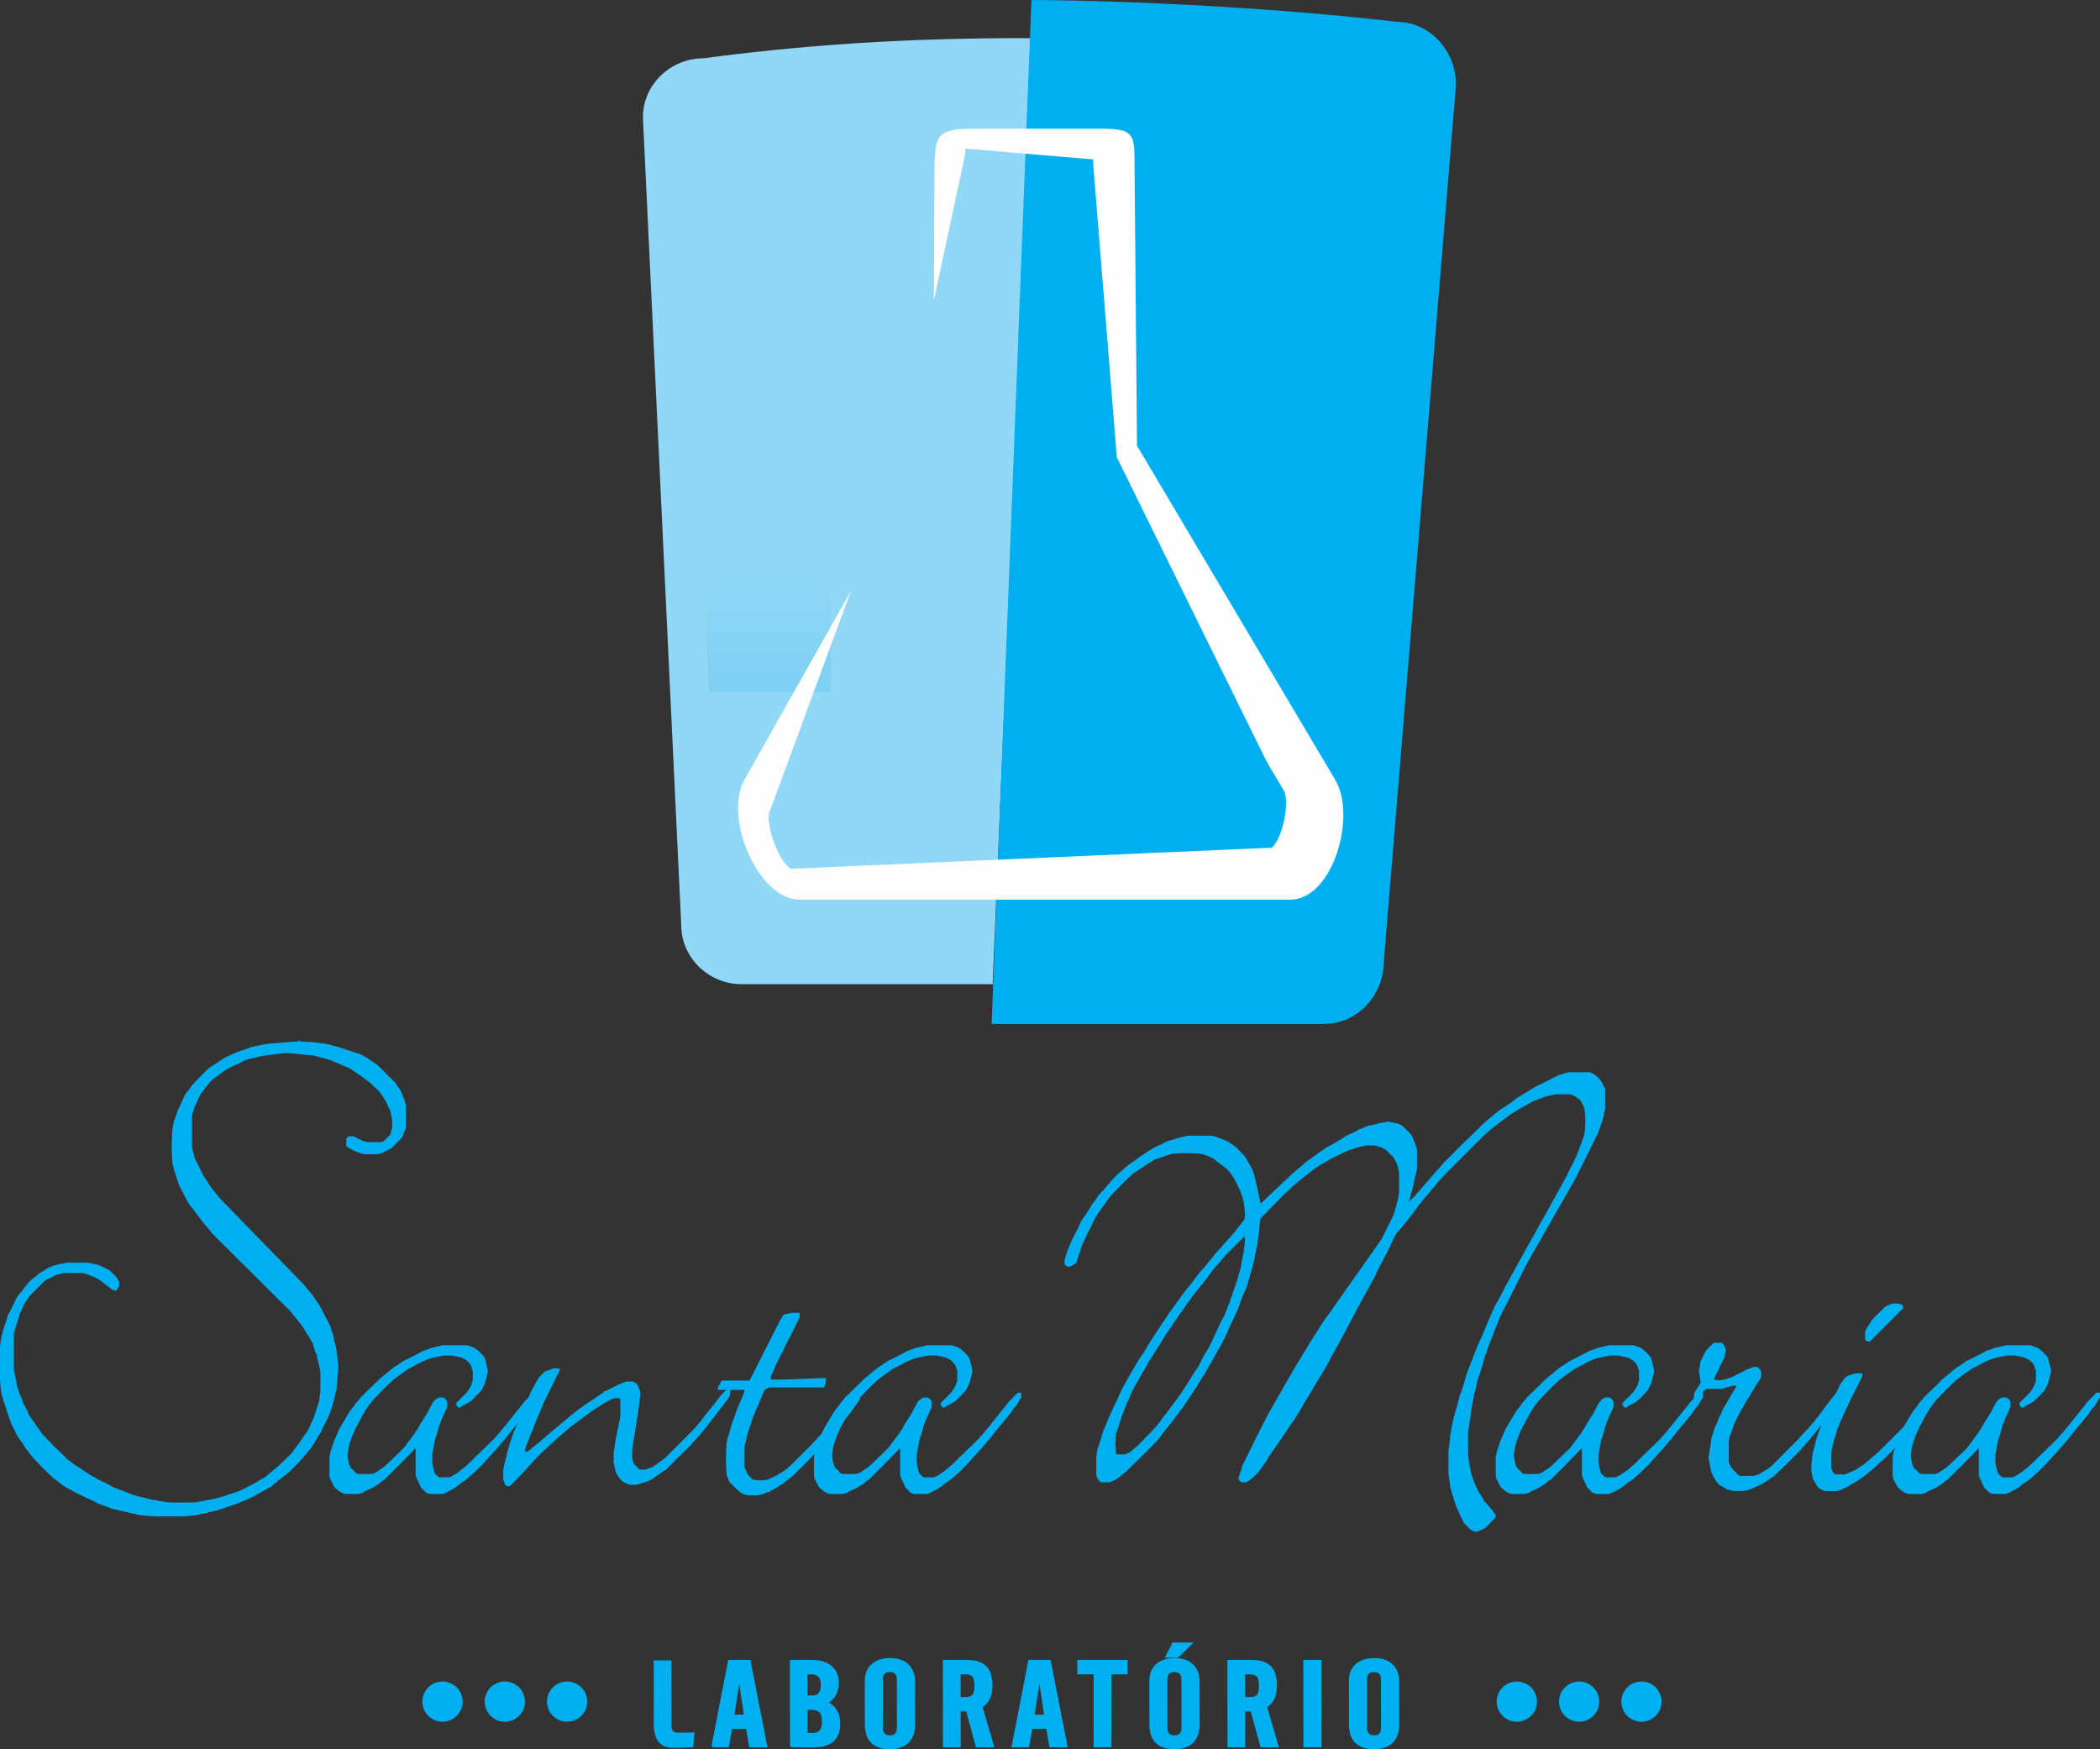<?xml version="1.0" encoding="UTF-8"?>
<!DOCTYPE svg PUBLIC "-//W3C//DTD SVG 1.1//EN" "http://www.w3.org/Graphics/SVG/1.1/DTD/svg11.dtd">
<!-- Creator: CorelDRAW 2019 (64 Bit) -->
<svg xmlns="http://www.w3.org/2000/svg" xml:space="preserve" width="75.811mm" height="63.142mm" version="1.1" style="shape-rendering:geometricPrecision; text-rendering:geometricPrecision; image-rendering:optimizeQuality; fill-rule:evenodd; clip-rule:evenodd"
viewBox="0 0 7581.08 6314.16"
 xmlns:xlink="http://www.w3.org/1999/xlink">
 <rect x="0" y="0" width="7581.08" height="6314.16" fill="#333333" stroke="none"/>
 <defs>
  <style type="text/css">
   <![CDATA[
    .str2 {stroke:#FEFEFE;stroke-width:7.62;stroke-miterlimit:22.926}
    .str0 {stroke:#91D8F7;stroke-width:7.62;stroke-miterlimit:22.926}
    .str3 {stroke:#00AFEF;stroke-width:7.62;stroke-miterlimit:22.926}
    .str1 {stroke:#00A859;stroke-width:7.62;stroke-miterlimit:22.926}
    .fil3 {fill:#FEFEFE}
    .fil0 {fill:#91D8F7}
    .fil2 {fill:#00AFEF}
    .fil1 {fill:#0098DA}
    .fil4 {fill:#00AFEF;fill-rule:nonzero}
   ]]>
  </style>
    <mask id="id0">
  <linearGradient id="id1" gradientUnits="userSpaceOnUse" x1="3041.83" y1="5419.9" x2="3041.83" y2="2047.79">
   <stop offset="0" style="stop-opacity:1; stop-color:white"/>
   <stop offset="1" style="stop-opacity:0; stop-color:white"/>
  </linearGradient>
     <rect style="fill:url(#id1)" x="2485.74" y="719.22" width="1118.86" height="2714.69"/>
    </mask>
    <mask id="id2">
  <linearGradient id="id3" gradientUnits="userSpaceOnUse" x1="5282.04" y1="-963.31" x2="4343.95" y2="1931.36">
   <stop offset="0" style="stop-opacity:1; stop-color:white"/>
   <stop offset="1" style="stop-opacity:0; stop-color:white"/>
  </linearGradient>
     <rect style="fill:url(#id3)" x="3765.95" y="142.98" width="1350.68" height="2968.5"/>
    </mask>
 </defs>
 <g id="Camada_x0020_1">
  <g id="_1628284341968">
   <path class="fil0 str0" d="M3579.76 3548.85l-901.9 0c-118.12,0 -214.76,-94.21 -214.76,-209.34l-138.29 -2915.83c0,-115.14 96.64,-209.34 214.76,-209.34 341.7,-45.71 678.97,-67.9 1012.81,-72.01l0.04 -0.02c57.12,-0.7 114.13,-0.87 171.05,-0.54l-143.71 3407.08z"/>
   <path class="fil1 str1" style="mask:url(#id0)" d="M3486.61 3430.1l-716.56 0c-93.85,0 -170.63,-74.84 -170.63,-166.32l-109.87 -2316.64c0,-91.48 76.78,-166.32 170.63,-166.32 271.48,-36.32 539.44,-53.95 804.68,-57.21l0.03 -0.02c45.38,-0.56 90.68,-0.69 135.9,-0.43l-114.18 2706.94z"/>
   <path class="fil2" d="M4163.57 3696.07l-260.82 0 -322.99 0 143.71 -3696.07c401.42,2.53 924.31,32.19 1318.07,78.72 118.12,0 214.76,102.2 214.76,227.1l-260.44 3163.14c0,124.91 -96.64,227.11 -214.76,227.11l-617.53 0z"/>
   <path class="fil0" style="mask:url(#id2)" d="M4237.44 3107.67l-208.94 0 -258.74 0 115.12 -2960.88c321.58,2.02 740.45,25.78 1055.89,63.06 94.63,0 172.05,81.87 172.05,181.93l-208.64 2533.96c0,100.06 -77.42,181.93 -172.04,181.93l-494.7 0z"/>
   <path class="fil3 str2" d="M3537.07 468.11l414.41 0c150.84,0 139.42,9.06 140.74,159.82l8.59 981.94 654.95 1103.93 61.25 103.23c76.93,129.67 -9.04,426.84 -159.81,426.84l-1768.63 0c-150.76,0 -272.05,-295.45 -197.96,-426.84l49.17 -87.19 311.95 -553.19 -275.52 748.24c-22.32,43.62 32.6,193.51 78.49,215.1l1737.91 -76.29c40.54,-30.22 69.46,-171.17 45.03,-212.34l-61.25 -103.24 -540.97 -1098.71 -85.22 -1058.39c-0.05,-5.67 0.03,-12.14 0.15,-19.02l-451.43 -38.15c-5.01,0 -11.17,-0.08 -17.84,-0.14 0.02,6.97 0.08,13.4 0.06,18.61l-105.91 495.15 2.02 -419.54c0.73,-150.85 8.98,-159.82 159.82,-159.82z"/>
   <path class="fil4 str3" d="M2499.28 6303.73l3.92 -46.02c-27.68,0.14 -42.9,0.36 -45.67,0.65 -2.85,0.29 -5.19,0.44 -7.26,0.44 -19.72,0 -29.68,-8.58 -29.7,-25.81l-0.32 -235.57 -56.47 0 0.3 226.41c0.04,27.7 5.51,48.2 16.34,61.58 11.26,13.89 27.88,20.58 49.67,20l69.19 -1.68zm72.91 0l59.87 -307.99 73.77 0 60.44 307.99 -58.29 0 -11.25 -66.67 -57.17 0 -11.84 66.67 -55.53 0zm74.58 -110.37l43.07 0 -19.37 -128.62 -3.55 0 -20.15 128.62zm264.73 -69.43l22.83 0c21.8,0 32.68,-14.04 32.64,-42.17 -0.04,-27.71 -12.51,-41.52 -37.33,-41.52l-18.25 0 0.11 83.69zm0.18 135.31l24.31 0c23.52,0 35.26,-14.69 35.23,-44.14 -0.03,-15.05 -2.46,-26.1 -7.4,-33.01 -6.24,-9.09 -17.58,-13.67 -34.01,-13.67l-18.25 0 0.12 90.82zm-55.9 44.49l-0.41 -307.99 74.73 0c30.27,0 53.54,6.98 69.82,21.01 16.37,13.96 24.52,33.74 24.56,59.26 0.04,30.39 -12.99,53.88 -39.18,70.31 29.43,14.18 44.17,39.19 44.22,74.96 0.07,54.97 -30.08,82.45 -90.36,82.45l-83.38 0zm385.99 -67.91l-0.23 -171.95c-0.02,-21.3 -9.72,-31.92 -29.18,-31.92 -19.46,0 -29.14,10.62 -29.11,31.92l0.23 171.95c0.03,21.45 9.73,32.14 29.19,32.14 19.46,0 29.13,-10.69 29.1,-32.14zm-116.03 -168.97c-0.03,-23.99 7.56,-42.82 22.76,-56.42 15.64,-14.18 37.59,-21.3 65.87,-21.3 27.33,0 48.62,7.56 63.86,22.61 14.21,14.18 21.32,33.01 21.36,56.42l0.21 157.85c0.03,25.52 -6.78,45.66 -20.42,60.27 -15.03,16.07 -37.25,24.07 -66.65,24.07 -57.78,0 -86.7,-28.57 -86.78,-85.65l-0.21 -157.85zm338.31 -26.61l0.12 89.5 22.31 0c15.05,0 25.16,-4.94 30.17,-14.9 3.01,-6.11 4.56,-16.72 4.54,-31.78 -0.02,-14.32 -1.94,-24.5 -5.84,-30.46 -5.29,-8.22 -15.58,-12.36 -30.98,-12.36l-20.32 0zm0.18 134l0.17 129.49 -56.48 0 -0.41 -307.99 82.86 0c32.95,0 56.49,8.15 70.52,24.5 11.87,13.89 17.78,35.41 17.81,64.57 0.05,36.57 -11.85,61.87 -35.7,75.76l41.79 143.16 -58.47 0 -35.2 -129.49 -26.89 0zm191.74 129.49l59.87 -307.99 73.77 0 60.44 307.99 -58.29 0 -11.25 -66.67 -57.17 0 -11.85 66.67 -55.52 0zm74.58 -110.37l43.07 0 -19.37 -128.62 -3.55 0 -20.15 128.62zm162.56 -153.12l-0.06 -44.5 173.85 0 0.05 44.5 -58.81 0 0.36 263.49 -56.48 0 -0.36 -263.49 -58.55 0zm375.88 195.58l-0.23 -171.95c-0.03,-21.3 -9.73,-31.92 -29.19,-31.92 -19.46,0 -29.13,10.62 -29.1,31.92l0.23 171.95c0.03,21.45 9.73,32.14 29.19,32.14 19.46,0 29.13,-10.69 29.1,-32.14zm-116.03 -168.97c-0.04,-23.99 7.55,-42.82 22.76,-56.42 15.63,-14.18 37.59,-21.3 65.87,-21.3 27.33,0 48.62,7.56 63.86,22.61 14.2,14.18 21.32,33.01 21.35,56.42l0.21 157.85c0.04,25.52 -6.77,45.66 -20.42,60.27 -15.02,16.07 -37.24,24.07 -66.65,24.07 -57.77,0 -86.7,-28.57 -86.77,-85.65l-0.21 -157.85zm99 -86.67l-41.08 0 24.49 -47.26 64.35 0 -47.76 47.26zm239.3 60.06l0.12 89.5 22.32 0c15.05,0 25.16,-4.94 30.16,-14.9 3.02,-6.11 4.56,-16.72 4.54,-31.78 -0.02,-14.32 -1.93,-24.5 -5.83,-30.46 -5.29,-8.22 -15.59,-12.36 -30.98,-12.36l-20.33 0zm0.18 134l0.18 129.49 -56.48 0 -0.42 -307.99 82.86 0c32.95,0 56.49,8.15 70.52,24.5 11.87,13.89 17.78,35.41 17.82,64.57 0.05,36.57 -11.85,61.87 -35.71,75.76l41.8 143.16 -58.47 0 -35.2 -129.49 -26.9 0zm217.78 129.49l-0.41 -307.99 57.51 0 0.41 307.99 -57.51 0zm280.3 -67.91l-0.23 -171.95c-0.03,-21.3 -9.73,-31.92 -29.19,-31.92 -19.46,0 -29.13,10.62 -29.1,31.92l0.23 171.95c0.03,21.45 9.73,32.14 29.19,32.14 19.46,0 29.13,-10.69 29.1,-32.14zm-116.03 -168.97c-0.03,-23.99 7.55,-42.82 22.76,-56.42 15.63,-14.18 37.59,-21.3 65.87,-21.3 27.33,0 48.62,7.56 63.86,22.61 14.2,14.18 21.32,33.01 21.35,56.42l0.21 157.85c0.04,25.52 -6.77,45.66 -20.42,60.27 -15.02,16.07 -37.24,24.07 -66.65,24.07 -57.77,0 -86.7,-28.57 -86.77,-85.65l-0.21 -157.85z"/>
   <path class="fil2 str3" d="M5475.9 6073.69c38.02,0 68.85,30.83 68.85,68.84 0,38.01 -30.83,68.84 -68.85,68.84 -38.01,0 -68.84,-30.83 -68.84,-68.84 0,-38.01 30.83,-68.84 68.84,-68.84zm449.84 0c38.02,0 68.85,30.83 68.85,68.84 0,38.01 -30.83,68.84 -68.85,68.84 -38.01,0 -68.84,-30.83 -68.84,-68.84 0,-38.01 30.83,-68.84 68.84,-68.84zm-224.92 0c38.02,0 68.85,30.83 68.85,68.84 0,38.01 -30.83,68.84 -68.85,68.84 -38.01,0 -68.84,-30.83 -68.84,-68.84 0,-38.01 30.83,-68.84 68.84,-68.84z"/>
   <path class="fil2 str3" d="M1597.55 6073.69c38.02,0 68.84,30.83 68.84,68.84 0,38.01 -30.82,68.84 -68.84,68.84 -38.01,0 -68.84,-30.83 -68.84,-68.84 0,-38.01 30.83,-68.84 68.84,-68.84zm449.84 0c38.01,0 68.84,30.83 68.84,68.84 0,38.01 -30.83,68.84 -68.84,68.84 -38.01,0 -68.84,-30.83 -68.84,-68.84 0,-38.01 30.83,-68.84 68.84,-68.84zm-224.92 0c38.01,0 68.84,30.83 68.84,68.84 0,38.01 -30.83,68.84 -68.84,68.84 -38.01,0 -68.84,-30.83 -68.84,-68.84 0,-38.01 30.83,-68.84 68.84,-68.84z"/>
   <path class="fil4 str3" d="M3.81 4922.51l0 61.55c0,2.83 0.71,10.61 2.12,23.34 1.42,12.74 2.83,21.93 4.24,27.59 1.42,2.83 2.83,7.43 4.25,13.8 1.41,6.36 2.83,10.96 4.24,13.79 2.83,7.08 6.73,18.75 11.68,35.02 4.95,16.27 8.13,25.82 9.55,28.65 1.41,4.25 5.66,13.8 12.73,28.65 7.08,14.86 12.03,24.41 14.86,28.65 1.41,2.83 6.01,9.55 13.79,20.16 7.78,10.62 13.09,18.75 15.92,24.41 2.83,2.83 6.72,7.78 11.67,14.86 4.95,7.07 8.14,11.32 9.55,12.73 2.83,2.83 7.78,8.14 14.86,15.92 7.07,7.78 14.85,15.91 23.34,24.4 8.49,8.49 16.63,16.28 24.41,23.35 7.78,7.07 13.09,12.03 15.92,14.86 1.41,1.41 5.66,4.59 12.73,9.55 7.08,4.95 12.03,8.84 14.86,11.67 2.83,2.83 8.84,6.72 18.04,11.67 9.19,4.95 15.21,8.14 18.04,9.55 4.24,2.83 10.61,6.37 19.1,10.61 8.49,4.25 17.33,8.49 26.53,12.74 9.19,4.24 17.68,8.13 25.46,11.67 7.79,3.54 13.09,6.01 15.92,7.43 2.83,2.83 11.67,6.72 26.53,11.67 14.85,4.95 24.41,8.84 28.65,11.67 2.83,0 11.32,1.77 25.47,5.31 14.14,3.54 24.76,6.01 31.83,7.43 4.25,1.41 10.61,2.83 19.1,4.24 8.49,1.42 14.15,2.83 16.98,4.24 5.66,1.42 17.33,2.83 35.02,4.25 17.68,1.41 27.94,2.12 30.77,2.12l48.81 0 50.94 0c2.83,0 11.32,-0.71 25.47,-2.12 14.15,-1.42 24.76,-2.83 31.83,-4.25 1.42,-1.41 6.72,-2.82 15.92,-4.24 9.19,-1.41 15.21,-2.83 18.04,-4.24 2.83,0 8.13,-1.07 15.92,-3.19 7.78,-2.12 12.38,-3.18 13.79,-3.18 4.24,-1.42 14.5,-4.95 30.77,-10.61 16.27,-5.66 27.24,-9.2 32.9,-10.61 2.83,-1.42 8.84,-3.89 18.04,-7.43 9.19,-3.54 15.21,-6.02 18.04,-7.43 2.83,-1.42 9.9,-4.6 21.22,-9.55 11.32,-4.95 18.39,-8.84 21.22,-11.67 5.66,-2.83 14.86,-7.78 27.59,-14.86 12.74,-7.07 20.52,-11.32 23.35,-12.73 1.41,-1.42 5.66,-4.95 12.73,-10.62 7.08,-5.65 12.03,-9.9 14.86,-12.73 4.24,-2.83 11.67,-8.49 22.28,-16.98 10.61,-8.48 17.33,-14.14 20.16,-16.97l23.35 -23.35c2.83,-2.83 9.9,-10.61 21.22,-23.34 11.32,-12.74 18.39,-21.23 21.22,-25.47 2.83,-2.83 6.73,-7.78 11.68,-14.86 4.95,-7.07 8.13,-12.02 9.55,-14.85 1.41,-2.83 4.6,-8.49 9.55,-16.98 4.95,-8.49 8.84,-14.15 11.67,-16.98 2.83,-7.08 7.78,-17.69 14.86,-31.84 7.07,-14.14 11.32,-22.63 12.73,-25.46 2.83,-4.25 6.72,-14.51 11.67,-30.78 4.96,-16.27 8.14,-27.94 9.55,-35.02 1.42,-2.82 2.83,-8.48 4.25,-16.97 1.41,-8.49 2.83,-14.15 4.24,-16.98 0,-2.83 0.71,-13.44 2.13,-31.84 1.41,-18.39 2.82,-31.83 4.24,-40.32l0 -4.24 0 -2.13c0,-7.07 -1.06,-17.68 -3.18,-31.83 -2.13,-14.15 -3.19,-22.64 -3.19,-25.47 0,-2.83 -1.06,-8.84 -3.18,-18.04 -2.12,-9.19 -3.89,-15.21 -5.31,-18.04 0,-2.83 -0.7,-7.78 -2.12,-14.85 -1.41,-7.08 -2.83,-12.03 -4.24,-14.86 -1.42,-2.83 -2.83,-6.72 -4.25,-11.67 -1.41,-4.95 -2.12,-8.14 -2.12,-9.55 -1.41,-2.83 -3.89,-7.78 -7.43,-14.86 -3.54,-7.07 -7.43,-14.5 -11.67,-22.28 -4.25,-7.78 -7.78,-14.86 -10.61,-21.23 -2.83,-6.36 -4.95,-10.25 -6.37,-11.67 -1.41,-2.83 -6.01,-9.9 -13.79,-21.22 -7.78,-11.32 -13.09,-19.1 -15.92,-23.35 -2.83,-2.83 -7.78,-8.84 -14.86,-18.03 -7.07,-9.2 -11.32,-14.51 -12.73,-15.92l-307.73 -316.22c-1.42,-1.42 -5.66,-6.73 -12.74,-15.92 -7.07,-9.2 -12.02,-15.21 -14.85,-18.04 -2.83,-4.24 -7.78,-12.03 -14.86,-23.34 -7.07,-11.33 -12.03,-18.4 -14.86,-21.23 -1.41,-2.83 -5.65,-11.67 -12.73,-26.53 -7.07,-14.85 -12.02,-24.4 -14.85,-28.65 -1.42,-1.41 -2.83,-4.95 -4.25,-10.61 -1.41,-5.66 -2.83,-9.9 -4.24,-12.73 0,-2.83 -1.06,-7.78 -3.19,-14.86 -2.12,-7.07 -3.18,-11.32 -3.18,-12.73l0 -61.55 0 -53.06c0,-1.41 1.77,-7.78 5.31,-19.1 3.53,-11.32 6.72,-19.1 9.55,-23.34 1.41,-4.25 4.59,-11.67 9.55,-22.29 4.95,-10.61 8.84,-17.33 11.67,-20.16 1.41,-2.83 5.66,-8.49 12.73,-16.98 7.08,-8.49 12.03,-14.85 14.86,-19.1l14.85 -14.85c1.42,-1.42 6.02,-4.6 13.8,-9.55 7.78,-4.96 13.09,-8.85 15.92,-11.68 2.83,-2.83 6.72,-5.66 11.67,-8.49 4.95,-2.82 8.13,-4.95 9.55,-6.36 4.24,-2.83 13.79,-7.43 28.65,-13.8 14.86,-6.37 24.41,-10.96 28.65,-13.79 0,-1.42 2.83,-2.83 8.49,-4.25 5.66,-1.41 9.9,-2.83 12.73,-4.24 1.42,0 5.66,-0.71 12.74,-2.12 7.07,-1.42 12.02,-2.83 14.85,-4.25 4.25,-1.41 10.97,-2.83 20.17,-4.24 9.19,-1.42 14.5,-2.13 15.91,-2.13 4.25,-1.41 14.5,-2.82 30.77,-4.24 16.28,-1.41 27.24,-2.83 32.9,-4.24l8.49 0 6.37 0c5.66,0 13.79,0.7 24.4,2.12 10.62,1.41 20.87,2.47 30.78,3.18 9.9,0.71 18.39,1.42 25.46,2.12 7.08,0.71 11.32,1.06 12.74,1.06 0,0 6.37,1.77 19.1,5.31 12.73,3.54 22.64,6.01 29.71,7.43 2.83,1.41 6.72,2.83 11.67,4.24 4.96,1.42 8.14,2.83 9.55,4.25 4.25,1.41 10.62,3.89 19.1,7.42 8.49,3.54 14.15,6.02 16.98,7.43 2.83,1.42 7.79,3.54 14.86,6.37 7.07,2.83 12.03,4.95 14.86,6.37 2.82,2.83 9.54,7.78 20.16,14.85 10.61,7.08 18.04,12.03 22.28,14.86 2.83,2.83 7.78,6.72 14.86,11.67 7.07,4.95 11.32,8.14 12.73,9.55 2.83,2.83 7.78,7.43 14.86,13.8 7.07,6.36 12.02,10.96 14.85,13.79 2.83,2.83 6.72,7.78 11.68,14.86 4.95,7.07 8.13,12.02 9.55,14.85 2.83,2.83 6.72,9.91 11.67,21.23 4.95,11.32 8.13,18.39 9.55,21.22 1.41,2.83 2.83,7.43 4.24,13.79 1.42,6.37 2.12,10.97 2.12,13.8 1.42,1.42 2.13,4.95 2.13,10.61 0,5.66 0,9.91 0,12.74 0,2.82 0,7.07 0,12.73 0,4.24 -0.71,7.07 -2.13,8.49 0,1.41 -0.7,4.95 -2.12,10.61 -1.41,5.66 -2.83,9.2 -4.24,10.61l-21.22 21.22c-4.25,4.25 -9.2,6.37 -14.86,6.37l-23.35 0 -25.46 0c-1.42,0 -4.6,-0.71 -9.55,-2.12 -4.95,-1.42 -8.85,-2.83 -11.68,-4.25l-29.71 -14.85 -6.36 0 -8.49 0 -6.37 6.36 0 12.74 0 10.61c1.41,1.41 4.6,3.54 9.55,6.37 4.95,2.83 8.84,4.95 11.67,6.36 4.25,2.83 11.67,6.02 22.29,9.55 10.61,3.54 17.33,5.31 20.16,5.31l21.22 0 23.35 0c0,0 2.83,-0.71 8.49,-2.12 5.66,-1.42 9.9,-2.83 12.73,-4.25 2.83,-2.83 7.78,-5.66 14.85,-8.49 7.08,-2.83 11.32,-4.95 12.74,-6.36l36.08 -36.08c0,0 1.06,-1.77 3.18,-5.31 2.12,-3.53 3.18,-6.72 3.18,-9.55 1.42,-2.83 3.19,-6.72 5.31,-11.67 2.12,-4.95 3.18,-8.14 3.18,-9.55l0 -40.32 0 -38.21c0,-1.41 -1.77,-7.42 -5.3,-18.03 -3.54,-10.62 -6.72,-18.75 -9.55,-24.41 0,-1.42 -1.06,-3.89 -3.19,-7.43 -2.12,-3.54 -3.18,-6.01 -3.18,-7.43 -2.83,-2.83 -6.01,-6.72 -9.55,-11.67 -3.54,-4.95 -5.3,-8.14 -5.3,-9.55l-63.67 -63.67c-2.83,-1.41 -9.56,-6.01 -20.17,-13.8 -10.61,-7.78 -18.74,-13.08 -24.4,-15.91 -2.83,-1.42 -7.43,-3.89 -13.8,-7.43 -6.36,-3.54 -10.96,-5.31 -13.79,-5.31l-63.67 -21.22c-2.83,-1.41 -7.78,-2.83 -14.86,-4.24 -7.07,-1.42 -12.02,-2.83 -14.85,-4.25 -4.25,-1.41 -10.61,-2.83 -19.1,-4.24 -8.49,-1.42 -14.15,-2.13 -16.98,-2.13 -4.25,-1.41 -15.21,-2.82 -32.9,-4.24 -17.68,-1.41 -30.06,-2.12 -37.14,-2.12 -1.41,0 -3.18,-0.36 -5.3,-1.06 -2.13,-0.71 -3.89,-1.06 -5.31,-1.06 -2.83,0 -5.3,0.35 -7.43,1.06 -2.12,0.7 -3.18,1.06 -3.18,1.06 -4.24,0 -10.61,0.35 -19.1,1.06 -8.49,0.71 -17.33,1.41 -26.53,2.12 -9.2,0.71 -17.68,1.42 -25.47,2.12 -7.78,0.71 -13.09,1.06 -15.92,1.06 -1.41,0 -7.42,0.71 -18.03,2.13 -10.61,1.41 -18.75,2.83 -24.41,4.24 -4.25,1.42 -10.97,2.83 -20.16,4.25 -9.2,1.41 -14.5,2.83 -15.92,4.24 -2.83,1.42 -11.67,4.6 -26.53,9.55 -14.85,4.95 -25.11,8.85 -30.77,11.67 -2.83,1.42 -9.9,4.6 -21.22,9.55 -11.32,4.96 -18.4,8.85 -21.23,11.68 -4.24,2.83 -11.67,7.78 -22.28,14.85 -10.61,7.08 -17.33,11.32 -20.16,12.74 -2.83,1.41 -7.08,4.95 -12.74,10.61 -5.66,5.66 -12.02,12.03 -19.1,19.1 -7.07,7.07 -13.79,14.15 -20.16,21.22 -6.37,7.08 -10.96,12.03 -13.79,14.86 -1.42,2.83 -4.6,7.43 -9.56,13.79 -4.95,6.37 -8.84,10.97 -11.67,13.8 -2.83,4.24 -7.43,13.79 -13.79,28.65 -6.37,14.86 -10.97,24.41 -13.8,28.65 -1.41,2.83 -3.89,9.55 -7.42,20.16 -3.54,10.61 -6.02,18.04 -7.43,22.29 -1.42,4.24 -2.83,10.61 -4.25,19.1 -1.41,8.48 -2.12,14.14 -2.12,16.98 0,1.41 -0.35,9.55 -1.06,24.4 -0.71,14.86 -1.06,25.82 -1.06,32.9 0,7.07 0.35,16.98 1.06,29.71 0.71,12.73 1.06,19.81 1.06,21.22 0,2.83 1.77,10.97 5.31,24.41 3.53,13.44 6.72,23.7 9.55,30.77 0,2.83 1.77,8.49 5.3,16.98 3.54,8.49 6.02,14.86 7.43,19.1 1.42,1.42 2.83,3.89 4.24,7.43 1.42,3.54 2.83,6.01 4.25,7.43 2.83,7.07 7.78,16.97 14.85,29.71 7.08,12.73 11.32,19.81 12.74,21.22 2.83,2.83 9.55,11.32 20.16,25.47 10.61,14.15 18.04,24.05 22.28,29.71 4.25,5.66 10.97,13.8 20.17,24.41 9.19,10.61 14.5,17.33 15.91,20.16l286.51 284.39c0,1.41 3.89,6.72 11.68,15.91 7.78,9.2 13.08,15.92 15.91,20.17 2.83,2.83 7.08,8.13 12.74,15.91 5.66,7.78 8.49,12.38 8.49,13.8 2.83,4.24 8.13,12.73 15.91,25.47 7.79,12.73 12.38,20.51 13.8,23.34 0,1.41 1.77,7.78 5.3,19.1 3.54,11.32 6.72,19.1 9.55,23.35 0,2.83 0.71,7.78 2.13,14.85 1.41,7.08 2.83,12.03 4.24,14.86 1.42,4.24 2.83,10.96 4.25,20.16 1.41,9.2 2.12,14.5 2.12,15.92l0 27.59 0 29.71c0,4.24 -0.71,12.73 -2.12,25.47 -1.42,12.73 -2.83,20.51 -4.25,23.34 -1.41,4.25 -4.6,14.5 -9.55,30.77 -4.95,16.28 -8.84,27.24 -11.67,32.9 -1.42,2.83 -4.6,9.91 -9.55,21.22 -4.95,11.32 -8.85,19.1 -11.68,23.35 -2.83,2.83 -7.78,9.55 -14.85,20.16 -7.08,10.61 -12.03,18.04 -14.86,22.28 -2.83,2.83 -7.42,8.85 -13.79,18.04 -6.37,9.2 -10.97,15.21 -13.8,18.04 -1.41,1.42 -4.6,4.6 -9.55,9.55 -4.95,4.96 -9.9,9.91 -14.85,14.86 -4.95,4.95 -10.26,9.9 -15.92,14.86 -5.66,4.95 -9.2,8.13 -10.61,9.55 -2.83,2.83 -9.91,8.84 -21.23,18.04 -11.31,9.19 -18.39,15.21 -21.22,18.04 -2.83,1.41 -8.49,4.59 -16.97,9.55 -8.5,4.95 -14.86,8.84 -19.11,11.67 -5.66,2.83 -15.91,8.13 -30.77,15.92 -14.86,7.78 -23.7,12.38 -26.53,13.79l-63.67 21.22c-4.24,1.42 -13.79,3.89 -28.65,7.43 -14.85,3.54 -24.4,5.31 -28.65,5.31 -4.24,1.41 -13.09,3.18 -26.53,5.3 -13.44,2.13 -21.57,3.19 -24.4,3.19l-38.21 0 -40.32 0c-4.24,0 -13.44,-1.06 -27.59,-3.19 -14.15,-2.12 -23.34,-3.89 -27.59,-5.3 -4.24,0 -10.61,-1.06 -19.1,-3.19 -8.49,-2.12 -17.33,-4.24 -26.53,-6.36 -9.2,-2.13 -17.68,-4.25 -25.47,-6.37 -7.78,-2.12 -13.08,-3.89 -15.91,-5.31 -1.42,0 -5.31,-1.41 -11.67,-4.24 -6.37,-2.83 -13.45,-5.66 -21.23,-8.49 -7.78,-2.83 -15.21,-5.66 -22.28,-8.49 -7.08,-2.83 -12.74,-4.95 -16.98,-6.36 -2.83,-2.83 -11.67,-7.79 -26.53,-14.86 -14.86,-7.08 -24.41,-12.03 -28.65,-14.86 -2.83,-1.41 -8.84,-4.6 -18.04,-9.55 -9.2,-4.95 -15.21,-8.84 -18.04,-11.67 -4.24,-2.83 -11.67,-7.78 -22.28,-14.86 -10.61,-7.07 -17.33,-11.32 -20.16,-12.73 -4.25,-2.83 -10.97,-7.78 -20.17,-14.86 -9.19,-7.07 -14.5,-12.02 -15.91,-14.85 -2.83,-2.83 -8.14,-7.78 -15.92,-14.86 -7.78,-7.07 -15.92,-14.86 -24.41,-23.34 -8.49,-8.49 -16.27,-16.63 -23.34,-24.41 -7.08,-7.78 -12.03,-13.09 -14.86,-15.92 -1.41,0 -4.6,-3.89 -9.55,-11.67 -4.95,-7.78 -8.84,-13.09 -11.67,-15.92 -2.83,-4.24 -8.14,-12.02 -15.92,-23.34 -7.78,-11.32 -12.38,-17.69 -13.79,-19.1 -1.42,-2.83 -4.6,-9.91 -9.55,-21.23 -4.96,-11.31 -8.85,-18.39 -11.68,-21.22 -1.41,-2.83 -3.53,-8.84 -6.36,-18.04 -2.83,-9.2 -5.66,-15.21 -8.49,-18.04 0,-2.83 -1.06,-6.72 -3.19,-11.67 -2.12,-4.95 -3.18,-8.14 -3.18,-9.55 -1.41,-2.83 -2.83,-7.78 -4.24,-14.86 -1.42,-7.07 -2.13,-12.02 -2.13,-14.85 -1.41,-5.66 -3.18,-13.8 -5.3,-24.41 -2.12,-10.61 -3.19,-16.62 -3.19,-18.04l0 -65.79 0 -63.67c0,0 1.07,-3.89 3.19,-11.67 2.12,-7.78 3.89,-13.09 5.3,-15.92 1.42,-4.24 3.89,-12.02 7.43,-23.34 3.54,-11.32 5.31,-17.69 5.31,-19.11 1.41,-2.82 4.6,-9.9 9.55,-21.22 4.95,-11.32 8.84,-19.1 11.67,-23.34 2.83,-2.83 5.66,-6.72 8.49,-11.68 2.83,-4.95 4.95,-8.13 6.37,-9.55 7.07,-7.07 17.68,-17.68 31.83,-31.83 14.15,-14.15 22.64,-22.64 25.47,-25.47l42.44 -21.22c2.83,0 7.79,-1.06 14.86,-3.18 7.08,-2.13 12.03,-3.19 14.86,-3.19l33.95 0 29.72 0c2.82,0 9.55,1.77 20.16,5.31 10.61,3.54 18.04,6.72 22.28,9.55 2.83,0 8.84,2.83 18.04,8.49 9.2,5.66 15.21,9.9 18.04,12.73 1.41,1.42 6.01,4.95 13.79,10.61 7.79,5.66 12.39,9.2 13.8,10.62 4.24,4.24 9.2,6.36 14.86,6.36 1.41,-1.41 2.83,-3.54 4.24,-6.36 1.42,-2.83 2.83,-4.96 4.24,-6.37l0 -8.49 0 -6.37c-1.41,-1.41 -2.82,-3.89 -4.24,-7.43 -1.41,-3.53 -2.83,-6.01 -4.24,-7.42l-21.23 -21.23c-2.83,-2.83 -9.55,-6.72 -20.16,-11.67 -10.61,-4.95 -18.04,-8.13 -22.28,-9.55 -2.83,-1.41 -7.78,-2.83 -14.86,-4.25 -7.07,-1.41 -12.03,-2.12 -14.86,-2.12 0,-1.41 -6.36,-2.12 -19.1,-2.12 -11.31,0 -19.8,0 -25.46,0 -7.08,0 -16.28,0 -27.59,0 -11.32,0 -17.69,0.71 -19.1,2.12 -1.42,0 -5.66,0.71 -12.74,2.12 -7.07,1.42 -12.73,2.84 -16.98,4.25 -2.83,0 -6.72,1.06 -11.67,3.18 -4.95,2.13 -8.13,3.19 -9.55,3.19 -1.41,1.41 -3.89,2.83 -7.43,4.24 -3.53,1.42 -6.01,2.83 -7.42,4.25 -1.42,1.41 -4.6,3.53 -9.55,6.36 -4.96,2.83 -8.85,4.96 -11.68,6.37 -2.83,2.83 -8.84,7.78 -18.04,14.86 -9.19,7.07 -15.21,12.02 -18.04,14.85 -1.41,1.42 -3.53,3.89 -6.36,7.43 -2.83,3.54 -4.95,6.01 -6.37,7.43 -1.41,1.41 -4.6,5.66 -9.55,12.73 -4.95,7.08 -8.84,12.03 -11.67,14.86 -2.83,2.83 -6.02,6.72 -9.55,11.67 -3.54,4.95 -5.31,8.14 -5.31,9.55 -2.83,5.66 -7.78,15.92 -14.86,30.77 -7.07,14.86 -12.02,23.7 -14.85,26.53 0,2.83 -1.77,9.55 -5.31,20.16 -3.53,10.62 -6.01,18.04 -7.43,22.29 -1.41,2.83 -2.83,7.78 -4.24,14.85 -1.42,7.08 -2.83,12.03 -4.25,14.86 -1.41,4.25 -2.82,12.03 -4.24,23.35 -1.41,11.31 -2.12,17.68 -2.12,19.1l0 59.42z"/>
   <path class="fil4 str3" d="M1193.16 5298.25l0 31.45c0,2.34 2.33,7.87 6.99,16.6 4.65,8.74 8.15,15.44 10.48,20.1 1.16,1.16 3.2,2.91 6.12,5.24 2.91,2.33 4.95,4.08 6.11,5.24 2.33,2.33 6.41,4.95 12.23,7.87 5.83,2.91 9.32,4.36 10.49,4.36l22.71 0 24.47 0c1.16,0 3.78,-0.58 7.86,-1.74 4.07,-1.17 7.28,-2.33 9.61,-3.5 2.33,-2.33 8.15,-5.53 17.47,-9.61 9.32,-4.08 15.15,-6.7 17.48,-7.86 1.16,-1.17 4.07,-3.2 8.73,-6.12 4.66,-2.91 8.16,-4.95 10.49,-6.11 2.33,-2.33 6.4,-5.83 12.23,-10.49 5.82,-4.66 9.32,-6.99 10.48,-6.99 4.66,-4.65 12.52,-12.52 23.59,-23.59 11.07,-11.06 22.72,-22.71 34.95,-34.94 12.23,-12.23 23.88,-24.17 34.94,-35.82 11.07,-11.65 18.93,-19.81 23.59,-24.47l0 106.59c0,1.17 0.88,3.79 2.62,7.87 1.75,4.07 3.21,7.28 4.37,9.61 1.17,2.33 3.21,6.69 6.12,13.1 2.91,6.41 4.37,10.19 4.37,11.36l17.47 17.47c2.33,1.17 4.66,2.33 6.99,3.5 2.33,1.16 4.08,1.74 5.24,1.74l26.21 0 20.97 0c1.17,0 6.12,-2.33 14.85,-6.98 8.74,-4.67 15.44,-8.16 20.1,-10.49 1.16,-1.16 3.78,-2.91 7.86,-5.24 4.08,-2.33 7.28,-4.66 9.61,-6.99 2.33,-2.33 6.41,-5.53 12.23,-9.61 5.83,-4.08 9.9,-6.7 12.23,-7.86 3.5,-2.33 10.49,-8.16 20.97,-17.48 10.49,-9.32 16.89,-15.14 19.22,-17.47l24.47 -24.46c1.16,-1.17 4.07,-4.37 8.73,-9.61 4.66,-5.25 9.9,-11.07 15.73,-17.48 5.82,-6.41 11.36,-12.52 16.6,-18.34 5.24,-5.83 9.03,-9.91 11.36,-12.24 2.33,-3.49 8.15,-10.48 17.47,-20.96 9.32,-10.49 15.14,-17.48 17.47,-20.97 2.33,-3.5 6.12,-8.45 11.36,-14.86 5.24,-6.4 10.78,-13.1 16.6,-20.09 5.82,-6.99 11.07,-13.1 15.73,-18.35 4.66,-5.24 7.57,-9.03 8.73,-11.35 1.17,-1.17 3.5,-3.79 6.99,-7.87 3.5,-4.07 6.99,-8.73 10.49,-13.98 3.49,-5.24 6.99,-10.19 10.48,-14.85 3.49,-4.66 6.41,-8.15 8.74,-10.48 1.16,-1.17 2.91,-3.79 5.24,-7.87 2.33,-4.07 4.08,-7.28 5.24,-9.61 1.17,-1.16 2.33,-3.2 3.5,-6.11 1.16,-2.91 2.33,-4.37 3.49,-4.37l0 -12.23 -6.99 0 -29.7 29.7 -69.9 87.37c-3.49,4.66 -10.48,13.11 -20.97,25.34 -10.48,12.23 -16.89,19.51 -19.22,21.84 -3.49,3.49 -9.32,9.32 -17.47,17.47 -8.16,8.16 -17.18,16.89 -27.08,26.21 -9.91,9.32 -18.93,18.06 -27.09,26.21 -8.15,8.16 -13.98,13.98 -17.47,17.48 -2.33,2.33 -7.86,7.28 -16.6,14.85 -8.74,7.57 -14.85,12.52 -18.35,14.85 -1.16,1.17 -3.78,3.2 -7.86,6.12 -4.08,2.91 -7.28,4.95 -9.61,6.11 -2.33,2.33 -6.7,4.95 -13.11,7.87 -6.4,2.91 -10.19,4.36 -11.35,4.36l-15.73 0 -19.22 0c-1.17,0 -3.21,-0.87 -6.12,-2.62 -2.91,-1.74 -4.37,-3.2 -4.37,-4.37 -2.32,-1.16 -4.95,-3.78 -7.86,-7.86 -2.91,-4.08 -4.37,-7.28 -4.37,-9.61 -1.16,-2.33 -2.33,-6.99 -3.49,-13.98 -1.17,-6.99 -2.33,-12.23 -3.5,-15.72l0 -17.48 0 -17.47c1.17,-1.17 2.33,-6.41 3.5,-15.73 1.16,-9.32 2.33,-15.72 3.49,-19.22 0,-1.16 0.59,-4.66 1.75,-10.48 1.17,-5.83 2.33,-9.9 3.5,-12.23 2.33,-5.83 4.95,-13.98 7.86,-24.47 2.91,-10.48 4.37,-16.31 4.37,-17.47 1.16,-2.33 2.91,-6.99 5.24,-13.98 2.33,-6.99 5.24,-13.98 8.74,-20.97 3.49,-6.98 6.69,-13.98 9.61,-20.96 2.91,-6.99 4.95,-11.65 6.11,-13.98l0 -8.74 0 -8.74c-2.33,-5.82 -6.41,-9.9 -12.23,-12.23l-5.24 0 -6.99 0c-1.17,0 -2.91,0.87 -5.24,2.62 -2.33,1.75 -4.08,2.62 -5.25,2.62l-6.98 6.99c-1.17,1.17 -3.21,4.37 -6.12,9.61 -2.91,5.24 -5.83,10.78 -8.74,16.6 -2.91,5.83 -5.82,11.36 -8.73,16.6 -2.92,5.25 -4.95,8.45 -6.12,9.61 -1.17,2.33 -5.53,9.32 -13.1,20.97 -7.58,11.65 -12.53,20.39 -14.86,26.21 -2.33,2.33 -4.66,5.54 -6.99,9.61 -2.33,4.08 -4.07,6.7 -5.24,7.87 -4.66,5.82 -11.36,14.85 -20.09,27.08 -8.74,12.23 -13.69,18.93 -14.86,20.09 -2.33,3.5 -6.99,8.45 -13.97,14.86 -6.99,6.4 -14.28,13.39 -21.85,20.96 -7.57,7.58 -14.85,14.56 -21.84,20.97 -6.99,6.41 -11.65,10.78 -13.98,13.11 -2.33,2.33 -7.86,6.4 -16.6,12.23 -8.73,5.82 -14.85,9.9 -18.34,12.23 -1.17,1.16 -3.79,2.33 -7.87,3.49 -4.07,1.17 -7.28,1.75 -9.61,1.75l-24.46 0 -22.71 0c-1.17,0 -2.92,-0.58 -5.25,-1.75 -2.33,-1.16 -4.66,-2.33 -6.99,-3.49 -1.16,-2.33 -3.78,-5.53 -7.86,-9.61 -4.08,-4.08 -7.28,-6.7 -9.61,-7.86 0,-1.17 -0.87,-3.21 -2.62,-6.12 -1.75,-2.91 -2.62,-4.95 -2.62,-6.11 -1.17,-2.33 -2.33,-6.41 -3.5,-12.24 -1.16,-5.82 -1.74,-9.9 -1.74,-12.23 0,0 -0.3,-1.45 -0.88,-4.37 -0.58,-2.91 -0.87,-4.95 -0.87,-6.11 0,-2.33 0.29,-4.95 0.87,-7.87 0.58,-2.91 0.88,-4.36 0.88,-4.36 0,-2.33 0.58,-7.28 1.74,-14.86 1.17,-7.57 2.33,-12.52 3.5,-14.85 1.16,-3.49 3.2,-9.61 6.11,-18.35 2.92,-8.73 4.95,-14.26 6.12,-16.59 1.16,-2.34 3.2,-6.99 6.11,-13.98 2.92,-6.99 6.41,-13.98 10.49,-20.97 4.08,-6.99 7.86,-13.98 11.36,-20.97 3.49,-6.99 5.82,-11.65 6.99,-13.98 1.16,-2.33 4.65,-8.15 10.48,-17.47 5.82,-9.32 9.9,-15.73 12.23,-19.22 2.33,-2.33 6.41,-7.28 12.23,-14.85 5.83,-7.58 9.9,-11.95 12.23,-13.11 2.33,-2.33 6.41,-6.7 12.24,-13.1 5.82,-6.41 12.23,-13.11 19.22,-20.1 6.99,-6.99 13.68,-13.4 20.09,-19.22 6.41,-5.82 10.78,-9.9 13.11,-12.23 1.16,-1.17 4.66,-3.79 10.48,-7.87 5.82,-4.07 9.9,-7.28 12.23,-9.61 4.66,-3.49 11.36,-8.15 20.1,-13.98 8.73,-5.82 13.68,-9.31 14.85,-10.48 3.49,-1.16 8.44,-3.49 14.85,-6.99 6.41,-3.49 13.4,-7.28 20.97,-11.36 7.57,-4.07 14.85,-7.57 21.84,-10.48 6.99,-2.91 11.65,-4.95 13.98,-6.12 1.17,0 4.66,-0.87 10.48,-2.62 5.83,-1.74 9.91,-2.62 12.24,-2.62 3.49,-1.16 9.9,-2.62 19.22,-4.37 9.32,-1.74 14.56,-2.62 15.72,-2.62l15.73 0 13.98 0c2.33,1.17 7.28,2.33 14.85,3.5 7.57,1.16 12.52,2.33 14.85,3.49 2.33,0 6.12,1.46 11.36,4.37 5.24,2.91 9.03,4.95 11.36,6.12l12.23 12.23c1.16,1.16 2.33,2.91 3.49,5.24 1.17,2.33 2.33,4.66 3.5,6.99 0,2.33 0.87,5.53 2.62,9.61 1.75,4.08 2.62,6.7 2.62,7.86l0 17.48 0 17.47c0,1.17 -0.87,3.79 -2.62,7.86 -1.75,4.08 -2.62,7.28 -2.62,9.61 -1.17,1.17 -2.33,3.21 -3.5,6.12 -1.16,2.91 -2.33,4.95 -3.49,6.11 -1.17,2.33 -3.2,5.54 -6.12,9.61 -2.91,4.08 -4.95,6.7 -6.11,7.87 -2.33,2.33 -8.16,8.15 -17.48,17.47 -9.32,9.32 -15.14,15.15 -17.47,17.48l0 3.49 0 1.75c1.17,1.16 2.33,2.62 3.5,4.36 1.16,1.75 2.32,2.63 3.49,2.63 0,0 1.46,-0.88 4.37,-2.63 2.91,-1.74 4.95,-3.2 6.11,-4.36 4.66,-2.33 10.78,-5.54 18.35,-9.61 7.57,-4.08 11.36,-6.7 11.36,-7.87 3.49,-2.33 9.61,-8.15 18.35,-17.47 8.73,-9.32 14.27,-15.14 16.6,-17.47 1.16,-1.17 3.2,-4.66 6.11,-10.49 2.91,-5.82 4.95,-9.9 6.12,-12.23 1.16,-2.33 2.33,-5.53 3.49,-9.61 1.17,-4.08 1.75,-6.7 1.75,-7.86 1.16,-3.5 2.62,-9.03 4.37,-16.6 1.74,-7.57 2.62,-11.94 2.62,-13.11 0,-1.16 -0.88,-5.53 -2.62,-13.1 -1.75,-7.57 -3.21,-13.11 -4.37,-16.6 0,-2.33 -0.87,-5.83 -2.62,-10.49 -1.75,-4.65 -2.62,-6.99 -2.62,-6.99 -1.17,-2.33 -5.54,-7.28 -13.11,-14.85 -7.57,-7.57 -13.1,-12.52 -16.6,-14.85 0,0 -1.45,-0.87 -4.37,-2.62 -2.91,-1.75 -4.95,-2.62 -6.11,-2.62 -2.33,-1.17 -5.53,-2.33 -9.61,-3.5 -4.08,-1.16 -7.28,-2.33 -9.61,-3.49l-43.69 0 -43.68 0c-2.33,1.16 -9.32,2.91 -20.97,5.24 -11.65,2.33 -20.38,4.66 -26.21,6.99 -2.33,1.16 -7.28,2.91 -14.85,5.24 -7.57,2.33 -12.52,4.66 -14.85,6.99 -2.33,1.17 -6.41,3.2 -12.24,6.12 -5.82,2.91 -11.93,6.11 -18.34,9.61 -6.41,3.49 -12.23,6.4 -17.47,8.73 -5.25,2.33 -8.45,4.08 -9.62,5.25 -2.33,0 -7.86,3.2 -16.59,9.61 -8.74,6.4 -15.44,10.77 -20.1,13.1 -1.16,1.17 -4.66,3.79 -10.48,7.86 -5.83,4.08 -9.91,7.29 -12.24,9.62 -3.49,3.49 -9.02,8.15 -16.6,13.97 -7.57,5.83 -11.94,9.32 -13.1,10.49 -3.49,3.49 -9.03,9.03 -16.6,16.6 -7.57,7.57 -15.43,15.14 -23.59,22.71 -8.15,7.57 -15.72,14.86 -22.72,21.84 -6.98,6.99 -11.06,11.65 -12.23,13.98 -1.16,1.17 -3.49,3.79 -6.98,7.87 -3.5,4.07 -7,8.73 -10.49,13.97 -3.49,5.25 -7.28,10.2 -11.36,14.86 -4.07,4.66 -6.69,8.15 -7.86,10.48 -2.33,4.66 -8.16,14.56 -17.47,29.71 -9.32,15.14 -15.15,25.04 -17.48,29.7 -1.16,2.33 -3.78,8.45 -7.86,18.35 -4.08,9.9 -7.28,17.18 -9.61,21.84 -1.17,2.33 -3.2,8.16 -6.12,17.47 -2.91,9.32 -4.95,15.73 -6.11,19.23 -1.17,2.33 -2.33,6.4 -3.5,12.23 -1.16,5.82 -1.74,9.32 -1.74,10.48l0 38.44z"/>
   <path class="fil4 str3" d="M1820.47 5322.71l0 15.73c0,1.17 0.87,3.79 2.62,7.86 1.75,4.08 2.62,7.28 2.62,9.62 1.17,0 2.33,0.87 3.5,2.62 1.16,1.74 2.33,2.62 3.49,2.62l1.75 0 3.49 0c3.5,-2.33 10.49,-9.03 20.97,-20.1 10.48,-11.06 17.47,-18.35 20.97,-21.84 1.16,-1.16 4.66,-4.95 10.48,-11.36 5.83,-6.41 11.94,-13.1 18.35,-20.09 6.41,-6.99 12.52,-13.69 18.35,-20.1 5.82,-6.4 9.32,-10.19 10.48,-11.35l6.99 -6.99c3.49,-3.5 9.03,-8.74 16.6,-15.73 7.57,-6.99 15.14,-13.98 22.72,-20.97 7.57,-6.99 14.26,-13.1 20.09,-18.35 5.82,-5.24 9.32,-8.44 10.48,-9.6 2.33,-2.33 8.16,-7.29 17.48,-14.86 9.32,-7.57 15.14,-12.52 17.47,-14.85 3.5,-3.5 9.32,-8.16 17.47,-13.98 8.16,-5.82 16.02,-11.65 23.59,-17.47 7.57,-5.83 14.86,-11.36 21.85,-16.6 6.98,-5.24 11.64,-8.45 13.97,-9.61 3.5,-3.5 12.24,-9.61 26.21,-18.35 13.98,-8.74 22.72,-14.27 26.21,-16.6 3.5,-2.33 9.62,-5.82 18.35,-10.48 8.74,-4.66 14.27,-6.99 16.6,-6.99 0,-1.17 1.17,-1.75 3.5,-1.75 3.49,0 6.4,0 8.73,0 1.17,0 2.91,0 5.25,0 3.49,0 5.82,0.58 6.98,1.75 0,0 0.88,0.58 2.63,1.74 1.74,1.17 2.62,2.33 2.62,3.5l0 29.7 0 29.71c0,2.33 -0.88,8.15 -2.62,17.47 -1.75,9.32 -3.79,19.22 -6.12,29.71 -2.33,10.48 -4.37,20.09 -6.12,28.83 -1.74,8.73 -2.62,14.27 -2.62,16.6 -1.16,4.66 -2.33,12.23 -3.49,22.71 -1.17,10.49 -2.33,16.89 -3.5,19.22l0 17.48 0 17.47c1.17,2.33 2.33,7.28 3.5,14.85 1.16,7.57 2.33,12.53 3.49,14.86 0,2.33 1.46,6.11 4.37,11.35 2.91,5.25 5.54,9.03 7.86,11.36 0,1.17 1.46,3.21 4.37,6.12 2.91,2.91 4.95,4.95 6.12,6.11 2.33,2.33 6.41,4.66 12.23,6.99 5.82,2.33 9.9,4.08 12.23,5.25l10.49 0 12.23 0c1.16,0 4.66,-0.88 10.48,-2.63 5.83,-1.74 10.48,-3.2 13.98,-4.37 1.16,0 3.78,-0.87 7.86,-2.62 4.08,-1.74 7.28,-2.62 9.61,-2.62 1.17,-1.16 3.21,-2.33 6.12,-3.49 2.91,-1.17 4.37,-1.75 4.37,-1.75 6.99,-4.66 17.18,-11.65 30.57,-20.97 13.4,-9.32 21.26,-14.56 23.59,-15.72 1.17,-1.17 5.83,-5.83 13.98,-13.98 8.16,-8.16 17.19,-17.18 27.09,-27.09 9.9,-9.9 19.8,-19.51 29.7,-28.83 9.9,-9.32 17.18,-16.89 21.84,-22.71 2.33,-2.33 8.16,-8.74 17.48,-19.22 9.32,-10.49 15.72,-18.06 19.22,-22.72 3.49,-3.49 9.32,-10.48 17.47,-20.97 8.16,-10.48 16.89,-21.84 26.21,-34.07 9.32,-12.23 18.06,-23.59 26.21,-34.07 8.16,-10.49 13.98,-18.06 17.48,-22.72 2.33,-2.33 4.65,-5.53 6.98,-9.61 2.33,-4.08 4.08,-6.7 5.25,-7.86 0,-1.17 0.29,-4.08 0.87,-8.74 0.58,-4.66 0.87,-8.15 0.87,-10.48 0,0 -1.16,0.29 -3.49,0.87 -2.33,0.58 -4.08,0.87 -5.24,0.87l-17.48 17.48c-2.33,2.33 -6.69,7.86 -13.1,16.6 -6.41,8.73 -13.69,18.05 -21.84,27.96 -8.16,9.9 -15.73,19.22 -22.72,27.95 -6.99,8.74 -11.06,14.27 -12.23,16.6 -3.49,4.66 -9.61,11.94 -18.35,21.84 -8.73,9.91 -14.27,16.02 -16.6,18.35l-99.6 99.6c-1.16,1.16 -4.66,3.79 -10.48,7.86 -5.82,4.08 -10.48,7.28 -13.98,9.61 -2.33,2.33 -5.53,4.66 -9.61,6.99 -4.08,2.33 -6.7,4.08 -7.86,5.24 -3.5,3.5 -7.57,5.25 -12.23,5.25 -2.33,1.16 -5.54,2.62 -9.61,4.37 -4.08,1.74 -6.7,2.62 -7.87,2.62l-12.23 0 -10.48 0c-2.33,-1.17 -6.41,-4.95 -12.23,-11.36 -5.83,-6.41 -9.9,-10.78 -12.23,-13.11 0,-1.16 -0.88,-4.66 -2.63,-10.48 -1.74,-5.83 -2.62,-9.9 -2.62,-12.23l0 -12.23 0 -12.23c0,-3.5 1.17,-12.53 3.5,-27.09 2.33,-14.56 4.95,-30.58 7.86,-48.05 2.91,-17.47 5.53,-33.78 7.86,-48.93 2.33,-15.14 3.5,-24.46 3.5,-27.95 1.16,-3.5 2.33,-11.36 3.49,-23.59 1.17,-12.24 2.33,-20.1 3.5,-23.59l0 -5.24 0 -6.99c0,-1.17 -0.87,-3.79 -2.62,-7.87 -1.75,-4.07 -3.21,-7.28 -4.37,-9.61 0,-1.16 -0.88,-3.2 -2.62,-6.11 -1.75,-2.92 -2.62,-4.37 -2.62,-4.37 -1.17,-1.17 -2.92,-2.33 -5.25,-3.5 -2.32,-1.16 -4.65,-2.33 -6.98,-3.49l-10.49 0 -12.23 0c-1.16,1.16 -3.79,2.33 -7.86,3.49 -4.08,1.17 -7.28,2.33 -9.61,3.5 -3.5,1.16 -8.16,3.2 -13.98,6.12 -5.83,2.91 -11.65,5.82 -17.48,8.73 -5.82,2.91 -11.65,5.83 -17.47,8.74 -5.82,2.91 -9.32,4.37 -10.48,4.37 0,1.16 -2.33,3.2 -6.99,6.11 -4.66,2.91 -9.9,6.41 -15.73,10.49 -5.82,4.07 -11.36,7.86 -16.6,11.35 -5.24,3.5 -9.61,6.41 -13.1,8.74 -2.33,1.17 -8.74,5.53 -19.22,13.1 -10.49,7.58 -17.48,12.53 -20.97,14.86 -3.5,2.33 -8.16,5.82 -13.98,10.48 -5.83,4.66 -9.32,7.57 -10.49,8.74 -5.82,4.66 -16.01,13.1 -30.57,25.34 -14.57,12.23 -29.71,25.04 -45.44,38.44 -15.72,13.39 -30.86,26.21 -45.43,38.44 -14.56,12.23 -24.75,20.68 -30.57,25.34 -1.17,1.16 -3.21,2.62 -6.12,4.36 -2.91,1.75 -4.95,2.62 -6.12,2.62 -1.16,0 -2.91,-0.29 -5.24,-0.87 -2.33,-0.58 -4.08,-0.87 -5.24,-0.87 0,-1.17 -0.29,-2.04 -0.87,-2.62 -0.59,-0.59 -0.88,-1.46 -0.88,-2.62 1.17,-2.33 2.33,-6.41 3.5,-12.24 1.16,-5.82 2.33,-9.32 3.49,-10.48l34.95 -87.37c0,-1.16 1.16,-4.08 3.49,-8.73 2.33,-4.66 4.66,-9.91 6.99,-15.73 2.33,-5.83 4.66,-11.65 6.99,-17.47 2.33,-5.83 4.08,-9.91 5.24,-12.24 1.17,-3.49 3.79,-9.31 7.87,-17.47 4.07,-8.15 8.44,-16.89 13.1,-26.21 4.66,-9.32 8.74,-18.05 12.23,-26.21 3.5,-8.15 6.41,-13.98 8.74,-17.47l17.47 -34.95c0,-1.17 0.3,-2.62 0.88,-4.37 0.58,-1.75 0.87,-2.62 0.87,-2.62l-19.22 0c-1.16,1.17 -3.79,2.33 -7.86,3.49 -4.08,1.17 -7.28,2.33 -9.61,3.5 -2.33,0 -4.95,0.87 -7.87,2.62 -2.91,1.75 -4.36,2.62 -4.36,2.62l-17.48 17.47c-1.16,1.17 -3.78,5.54 -7.86,13.11 -4.08,7.57 -7.28,13.11 -9.61,16.6 -1.17,2.33 -3.2,6.12 -6.12,11.36 -2.91,5.24 -4.95,9.03 -6.11,11.36 -1.17,3.49 -3.21,8.44 -6.12,14.85 -2.91,6.4 -6.11,13.1 -9.61,20.09 -3.49,6.99 -6.41,13.4 -8.74,19.22 -2.33,5.83 -4.07,9.32 -5.24,10.49 -1.16,3.49 -3.2,8.73 -6.11,15.73 -2.91,6.98 -5.83,14.55 -8.74,22.71 -2.91,8.15 -5.83,15.43 -8.74,21.84 -2.91,6.41 -4.36,10.19 -4.36,11.36 -2.33,2.33 -5.54,10.19 -9.62,23.59 -4.07,13.39 -7.28,23.01 -9.61,28.83 -1.16,3.49 -3.2,10.77 -6.11,21.84 -2.91,11.07 -4.37,17.77 -4.37,20.1 -2.33,5.82 -4.95,15.43 -7.86,28.83 -2.92,13.39 -4.37,21.26 -4.37,23.59l0 13.97z"/>
   <path class="fil4 str3" d="M2626.01 5317.47c0,2.33 1.45,7.28 4.36,14.86 2.92,7.57 4.96,12.52 6.12,14.85 2.33,2.33 7.86,7.86 16.6,16.6 8.74,8.73 15.44,14.85 20.1,18.35 0,1.16 1.45,2.33 4.36,3.49 2.92,1.16 4.95,2.33 6.12,3.49 2.33,1.17 5.82,2.33 10.48,3.5 4.66,1.16 6.99,1.75 6.99,1.75l15.73 0 13.98 0c1.16,0 4.66,-0.59 10.48,-1.75 5.83,-1.17 10.49,-2.33 13.98,-3.5 1.16,-1.16 3.79,-2.33 7.86,-3.49 4.08,-1.16 7.28,-2.33 9.61,-3.49 3.5,0 6.99,-1.75 10.49,-5.25 2.33,-1.16 7.28,-3.78 14.85,-7.86 7.57,-4.08 12.52,-7.28 14.85,-9.61 2.33,-1.16 5.54,-3.2 9.61,-6.12 4.08,-2.91 6.7,-4.95 7.87,-6.11 3.49,-2.33 9.03,-6.41 16.6,-12.23 7.57,-5.83 11.94,-9.32 13.1,-10.49 4.66,-4.66 12.23,-12.23 22.72,-22.71 10.48,-10.49 21.26,-21.26 32.32,-32.33 11.07,-11.06 21.26,-21.55 30.58,-31.45 9.32,-9.9 15.73,-16.6 19.22,-20.1 1.17,-1.16 4.66,-4.95 10.49,-11.35 5.82,-6.41 12.23,-13.4 19.22,-20.97 6.99,-7.57 13.68,-15.44 20.09,-23.59 6.41,-8.15 11.36,-14.56 14.85,-19.22 2.33,-3.5 6.12,-8.16 11.36,-13.98 5.24,-5.83 10.19,-11.65 14.85,-17.47 4.66,-5.83 9.03,-11.36 13.11,-16.6 4.08,-5.25 6.7,-9.03 7.86,-11.36 2.33,-3.5 6.7,-9.61 13.11,-18.35 6.4,-8.73 10.19,-14.27 11.35,-16.6 0,-1.16 0.3,-3.49 0.88,-6.99 0.58,-3.49 0.87,-5.82 0.87,-6.99 -1.16,0 -3.49,0.29 -6.99,0.88 -3.49,0.58 -5.82,0.87 -6.99,0.87l-12.23 12.23c-1.16,2.33 -4.37,6.41 -9.61,12.23 -5.24,5.83 -10.77,12.52 -16.6,20.1 -5.82,7.57 -11.36,14.56 -16.6,20.97 -5.24,6.4 -8.44,10.19 -9.61,11.35 -4.66,5.83 -10.77,13.11 -18.35,21.85 -7.57,8.73 -15.43,17.76 -23.59,27.08 -8.15,9.32 -15.72,17.76 -22.71,25.34 -6.99,7.57 -11.07,11.94 -12.23,13.1 -3.5,4.66 -10.19,11.94 -20.1,21.84 -9.9,9.91 -20.09,20.1 -30.57,30.58 -10.49,10.49 -20.39,20.39 -29.71,29.71 -9.32,9.32 -15.73,15.14 -19.22,17.47 -1.16,2.33 -6.12,6.41 -14.85,12.23 -8.74,5.83 -15.44,9.9 -20.1,12.23 -2.33,2.33 -8.15,5.54 -17.47,9.61 -9.32,4.08 -15.14,6.7 -17.47,7.87 -2.33,1.16 -6.12,2.33 -11.36,3.49 -5.24,1.16 -9.03,1.75 -11.36,1.75l-12.23 0 -12.23 0c-2.33,0 -5.54,-0.59 -9.61,-1.75 -4.08,-1.16 -6.7,-2.33 -7.86,-3.49l-17.48 -17.48c0,-1.16 -0.87,-2.91 -2.62,-5.24 -1.75,-2.33 -2.62,-4.66 -2.62,-6.99 -1.17,-2.33 -2.62,-5.53 -4.37,-9.61 -1.75,-4.08 -2.62,-6.7 -2.62,-7.86l0 -34.95 0 -34.95c0,-1.16 0.87,-5.53 2.62,-13.1 1.75,-7.57 3.2,-13.11 4.37,-16.6 0,-2.33 0.87,-6.41 2.62,-12.23 1.75,-5.83 2.62,-9.91 2.62,-12.23 2.33,-4.66 5.53,-13.69 9.61,-27.09 4.08,-13.39 6.7,-21.84 7.87,-25.33 0,-1.17 1.16,-4.08 3.49,-8.74 2.33,-4.66 4.66,-10.19 6.99,-16.6 2.33,-6.41 4.95,-12.52 7.86,-18.35 2.91,-5.82 4.95,-10.48 6.12,-13.98 2.33,-5.82 5.53,-13.69 9.61,-23.59 4.07,-9.9 6.69,-16.01 7.86,-18.34 0,0 0.58,-0.88 1.75,-2.62 1.16,-1.75 2.33,-2.63 3.49,-2.63 2.33,-2.32 5.54,-4.36 9.61,-6.11 4.08,-1.75 6.7,-2.62 7.87,-2.62l193.95 0c0,0 0.88,-2.04 2.62,-6.12 1.75,-4.08 2.62,-7.28 2.62,-9.61 0,-1.16 0.29,-2.91 0.88,-5.24 0.58,-2.33 0.87,-4.08 0.87,-5.24l-13.98 0c-3.49,0 -11.65,0.29 -24.46,0.87 -12.82,0.58 -26.79,1.17 -41.94,1.75 -15.14,0.58 -29.41,1.16 -42.81,1.75 -13.39,0.58 -21.84,0.87 -25.33,0.87l-50.68 0c0,-1.16 -0.29,-3.2 -0.87,-6.12 -0.58,-2.91 -0.87,-4.95 -0.87,-6.11 0,-1.17 1.16,-4.08 3.49,-8.74 2.33,-4.66 4.66,-9.9 6.99,-15.73 2.33,-5.82 4.66,-11.35 6.99,-16.59 2.33,-5.25 4.08,-9.03 5.24,-11.36l82.13 -164.25 0 -12.23 -22.72 0c-3.49,1.16 -9.03,2.33 -16.6,3.49 -7.57,1.16 -11.94,2.33 -13.1,3.49 0,0 -1.46,2.34 -4.37,7 -2.91,4.65 -4.95,8.15 -6.12,10.48l-111.83 220.16 -99.6 0c-1.16,0 -2.91,2.63 -5.24,7.87 -2.33,5.24 -4.66,9.03 -6.99,11.36 0,1.16 -0.29,2.33 -0.87,3.49 -0.58,1.17 -0.88,2.33 -0.88,3.49l96.11 0 0 12.24c-1.17,3.49 -3.5,9.32 -6.99,17.47 -3.5,8.15 -7.28,16.89 -11.36,26.21 -4.08,9.32 -7.57,18.06 -10.48,26.21 -2.92,8.15 -4.95,13.98 -6.12,17.47 -1.16,2.33 -3.2,7.87 -6.11,16.6 -2.92,8.74 -4.95,14.86 -6.12,18.35 -1.16,3.49 -3.2,10.78 -6.11,21.84 -2.92,11.07 -4.96,17.77 -6.12,20.1 -1.17,2.33 -2.33,7.28 -3.5,14.85 -1.16,7.57 -1.74,11.94 -1.74,13.1 0,1.17 -0.29,8.16 -0.88,20.97 -0.58,12.82 -0.87,22.72 -0.87,29.71 0,3.49 0.29,11.65 0.87,24.46 0.59,12.81 0.88,20.97 0.88,24.46z"/>
   <path class="fil4 str3" d="M2942.29 5298.25l0 31.45c0,2.34 2.33,7.87 6.99,16.6 4.65,8.74 8.15,15.44 10.48,20.1 1.16,1.16 3.2,2.91 6.12,5.24 2.91,2.33 4.95,4.08 6.11,5.24 2.33,2.33 6.41,4.95 12.23,7.87 5.83,2.91 9.32,4.36 10.49,4.36l22.71 0 24.47 0c1.16,0 3.78,-0.58 7.86,-1.74 4.07,-1.17 7.28,-2.33 9.61,-3.5 2.33,-2.33 8.15,-5.53 17.47,-9.61 9.32,-4.08 15.15,-6.7 17.48,-7.86 1.16,-1.17 4.07,-3.2 8.73,-6.12 4.66,-2.91 8.16,-4.95 10.49,-6.11 2.33,-2.33 6.4,-5.83 12.23,-10.49 5.82,-4.66 9.32,-6.99 10.48,-6.99 4.66,-4.65 12.52,-12.52 23.59,-23.59 11.07,-11.06 22.72,-22.71 34.95,-34.94 12.23,-12.23 23.88,-24.17 34.94,-35.82 11.07,-11.65 18.93,-19.81 23.59,-24.47l0 106.59c0,1.17 0.88,3.79 2.62,7.87 1.75,4.07 3.21,7.28 4.37,9.61 1.17,2.33 3.21,6.69 6.12,13.1 2.91,6.41 4.37,10.19 4.37,11.36l17.47 17.47c2.33,1.17 4.66,2.33 6.99,3.5 2.33,1.16 4.08,1.74 5.24,1.74l26.21 0 20.97 0c1.17,0 6.12,-2.33 14.85,-6.98 8.74,-4.67 15.44,-8.16 20.1,-10.49 1.16,-1.16 3.78,-2.91 7.86,-5.24 4.08,-2.33 7.28,-4.66 9.61,-6.99 2.33,-2.33 6.41,-5.53 12.23,-9.61 5.83,-4.08 9.9,-6.7 12.23,-7.86 3.5,-2.33 10.49,-8.16 20.97,-17.48 10.49,-9.32 16.89,-15.14 19.22,-17.47l24.47 -24.46c1.16,-1.17 4.07,-4.37 8.73,-9.61 4.66,-5.25 9.9,-11.07 15.73,-17.48 5.82,-6.41 11.36,-12.52 16.6,-18.34 5.24,-5.83 9.03,-9.91 11.36,-12.24 2.33,-3.49 8.15,-10.48 17.47,-20.96 9.32,-10.49 15.14,-17.48 17.47,-20.97 2.33,-3.5 6.12,-8.45 11.36,-14.86 5.24,-6.4 10.78,-13.1 16.6,-20.09 5.82,-6.99 11.07,-13.1 15.73,-18.35 4.66,-5.24 7.57,-9.03 8.73,-11.35 1.17,-1.17 3.5,-3.79 6.99,-7.87 3.5,-4.07 6.99,-8.73 10.49,-13.98 3.49,-5.24 6.99,-10.19 10.48,-14.85 3.49,-4.66 6.41,-8.15 8.74,-10.48 1.16,-1.17 2.91,-3.79 5.24,-7.87 2.33,-4.07 4.08,-7.28 5.24,-9.61 1.17,-1.16 2.33,-3.2 3.5,-6.11 1.16,-2.91 2.33,-4.37 3.49,-4.37l0 -12.23 -6.99 0 -29.7 29.7 -69.9 87.37c-3.49,4.66 -10.48,13.11 -20.97,25.34 -10.48,12.23 -16.89,19.51 -19.22,21.84 -3.49,3.49 -9.32,9.32 -17.47,17.47 -8.15,8.16 -17.18,16.89 -27.08,26.21 -9.91,9.32 -18.93,18.06 -27.09,26.21 -8.15,8.16 -13.98,13.98 -17.47,17.48 -2.33,2.33 -7.86,7.28 -16.6,14.85 -8.74,7.57 -14.85,12.52 -18.35,14.85 -1.16,1.17 -3.78,3.2 -7.86,6.12 -4.08,2.91 -7.28,4.95 -9.61,6.11 -2.33,2.33 -6.7,4.95 -13.11,7.87 -6.4,2.91 -10.19,4.36 -11.35,4.36l-15.73 0 -19.22 0c-1.17,0 -3.21,-0.87 -6.12,-2.62 -2.91,-1.74 -4.37,-3.2 -4.37,-4.37 -2.32,-1.16 -4.95,-3.78 -7.86,-7.86 -2.91,-4.08 -4.37,-7.28 -4.37,-9.61 -1.16,-2.33 -2.33,-6.99 -3.49,-13.98 -1.17,-6.99 -2.33,-12.23 -3.5,-15.72l0 -17.48 0 -17.47c1.17,-1.17 2.33,-6.41 3.5,-15.73 1.16,-9.32 2.33,-15.72 3.49,-19.22 0,-1.16 0.59,-4.66 1.75,-10.48 1.17,-5.83 2.33,-9.9 3.5,-12.23 2.33,-5.83 4.95,-13.98 7.86,-24.47 2.91,-10.48 4.37,-16.31 4.37,-17.47 1.16,-2.33 2.91,-6.99 5.24,-13.98 2.33,-6.99 5.24,-13.98 8.74,-20.97 3.49,-6.98 6.69,-13.98 9.61,-20.96 2.91,-6.99 4.95,-11.65 6.11,-13.98l0 -8.74 0 -8.74c-2.33,-5.82 -6.41,-9.9 -12.23,-12.23l-5.24 0 -6.99 0c-1.17,0 -2.91,0.87 -5.24,2.62 -2.33,1.75 -4.08,2.62 -5.25,2.62l-6.98 6.99c-1.17,1.17 -3.21,4.37 -6.12,9.61 -2.91,5.24 -5.83,10.78 -8.74,16.6 -2.91,5.83 -5.82,11.36 -8.73,16.6 -2.92,5.25 -4.95,8.45 -6.12,9.61 -1.16,2.33 -5.53,9.32 -13.1,20.97 -7.58,11.65 -12.53,20.39 -14.86,26.21 -2.33,2.33 -4.66,5.54 -6.99,9.61 -2.33,4.08 -4.07,6.7 -5.24,7.87 -4.66,5.82 -11.36,14.85 -20.09,27.08 -8.74,12.23 -13.69,18.93 -14.85,20.09 -2.34,3.5 -7,8.45 -13.98,14.86 -6.99,6.4 -14.27,13.39 -21.85,20.96 -7.57,7.58 -14.85,14.56 -21.84,20.97 -6.99,6.41 -11.65,10.78 -13.98,13.11 -2.33,2.33 -7.86,6.4 -16.6,12.23 -8.73,5.82 -14.85,9.9 -18.34,12.23 -1.17,1.16 -3.79,2.33 -7.87,3.49 -4.07,1.17 -7.28,1.75 -9.61,1.75l-24.46 0 -22.71 0c-1.17,0 -2.92,-0.58 -5.25,-1.75 -2.33,-1.16 -4.66,-2.33 -6.99,-3.49 -1.16,-2.33 -3.78,-5.53 -7.86,-9.61 -4.08,-4.08 -7.28,-6.7 -9.61,-7.86 0,-1.17 -0.87,-3.21 -2.62,-6.12 -1.75,-2.91 -2.62,-4.95 -2.62,-6.11 -1.17,-2.33 -2.33,-6.41 -3.5,-12.24 -1.16,-5.82 -1.74,-9.9 -1.74,-12.23 0,0 -0.3,-1.45 -0.88,-4.37 -0.58,-2.91 -0.87,-4.95 -0.87,-6.11 0,-2.33 0.29,-4.95 0.87,-7.87 0.58,-2.91 0.88,-4.36 0.88,-4.36 0,-2.33 0.58,-7.28 1.74,-14.86 1.17,-7.57 2.33,-12.52 3.5,-14.85 1.16,-3.49 3.2,-9.61 6.11,-18.35 2.92,-8.73 4.95,-14.26 6.12,-16.59 1.16,-2.34 3.2,-6.99 6.11,-13.98 2.92,-6.99 6.41,-13.98 10.49,-20.97 4.08,-6.99 7.86,-13.98 11.36,-20.97 3.49,-6.99 5.82,-11.65 6.99,-13.98 1.16,-2.33 4.66,-8.15 10.48,-17.47 5.82,-9.32 9.9,-15.73 12.23,-19.22 2.33,-2.33 6.41,-7.28 12.23,-14.85 5.83,-7.58 9.9,-11.95 12.23,-13.11 2.33,-2.33 6.41,-6.7 12.24,-13.1 5.82,-6.41 12.23,-13.11 19.22,-20.1 6.99,-6.99 13.68,-13.4 20.09,-19.22 6.41,-5.82 10.78,-9.9 13.11,-12.23 1.16,-1.17 4.66,-3.79 10.48,-7.87 5.82,-4.07 9.9,-7.28 12.23,-9.61 4.66,-3.49 11.36,-8.15 20.1,-13.98 8.73,-5.82 13.68,-9.31 14.85,-10.48 3.49,-1.16 8.44,-3.49 14.85,-6.99 6.41,-3.49 13.4,-7.28 20.97,-11.36 7.57,-4.07 14.85,-7.57 21.84,-10.48 6.99,-2.91 11.65,-4.95 13.98,-6.12 1.17,0 4.66,-0.87 10.48,-2.62 5.83,-1.74 9.91,-2.62 12.24,-2.62 3.49,-1.16 9.9,-2.62 19.22,-4.37 9.32,-1.74 14.56,-2.62 15.72,-2.62l15.73 0 13.98 0c2.33,1.17 7.28,2.33 14.85,3.5 7.57,1.16 12.52,2.33 14.85,3.49 2.33,0 6.12,1.46 11.36,4.37 5.24,2.91 9.03,4.95 11.36,6.12l12.23 12.23c1.16,1.16 2.33,2.91 3.49,5.24 1.17,2.33 2.33,4.66 3.5,6.99 0,2.33 0.87,5.53 2.62,9.61 1.75,4.08 2.62,6.7 2.62,7.86l0 17.48 0 17.47c0,1.17 -0.87,3.79 -2.62,7.86 -1.75,4.08 -2.62,7.28 -2.62,9.61 -1.17,1.17 -2.33,3.21 -3.5,6.12 -1.16,2.91 -2.33,4.95 -3.49,6.11 -1.17,2.33 -3.2,5.54 -6.12,9.61 -2.91,4.08 -4.95,6.7 -6.11,7.87 -2.33,2.33 -8.16,8.15 -17.48,17.47 -9.32,9.32 -15.14,15.15 -17.47,17.48l0 3.49 0 1.75c1.17,1.16 2.33,2.62 3.5,4.36 1.16,1.75 2.32,2.63 3.49,2.63 0,0 1.46,-0.88 4.37,-2.63 2.91,-1.74 4.95,-3.2 6.11,-4.36 4.66,-2.33 10.78,-5.54 18.35,-9.61 7.57,-4.08 11.36,-6.7 11.36,-7.87 3.49,-2.33 9.61,-8.15 18.35,-17.47 8.73,-9.32 14.27,-15.14 16.6,-17.47 1.16,-1.17 3.2,-4.66 6.11,-10.49 2.91,-5.82 4.95,-9.9 6.12,-12.23 1.16,-2.33 2.33,-5.53 3.49,-9.61 1.17,-4.08 1.75,-6.7 1.75,-7.86 1.16,-3.5 2.62,-9.03 4.37,-16.6 1.74,-7.57 2.62,-11.94 2.62,-13.11 0,-1.16 -0.88,-5.53 -2.62,-13.1 -1.75,-7.57 -3.21,-13.11 -4.37,-16.6 0,-2.33 -0.87,-5.83 -2.62,-10.49 -1.75,-4.65 -2.62,-6.99 -2.62,-6.99 -1.17,-2.33 -5.54,-7.28 -13.11,-14.85 -7.57,-7.57 -13.1,-12.52 -16.6,-14.85 0,0 -1.45,-0.87 -4.37,-2.62 -2.91,-1.75 -4.95,-2.62 -6.11,-2.62 -2.33,-1.17 -5.53,-2.33 -9.61,-3.5 -4.08,-1.16 -7.28,-2.33 -9.61,-3.49l-43.69 0 -43.68 0c-2.33,1.16 -9.32,2.91 -20.97,5.24 -11.65,2.33 -20.38,4.66 -26.21,6.99 -2.33,1.16 -7.28,2.91 -14.85,5.24 -7.57,2.33 -12.52,4.66 -14.85,6.99 -2.33,1.17 -6.41,3.2 -12.24,6.12 -5.82,2.91 -11.93,6.11 -18.34,9.61 -6.41,3.49 -12.23,6.4 -17.47,8.73 -5.25,2.33 -8.45,4.08 -9.61,5.25 -2.34,0 -7.87,3.2 -16.6,9.61 -8.74,6.4 -15.44,10.77 -20.1,13.1 -1.16,1.17 -4.66,3.79 -10.48,7.86 -5.83,4.08 -9.91,7.29 -12.24,9.62 -3.49,3.49 -9.02,8.15 -16.59,13.97 -7.58,5.83 -11.95,9.32 -13.11,10.49 -3.49,3.49 -9.03,9.03 -16.6,16.6 -7.57,7.57 -15.43,15.14 -23.59,22.71 -8.15,7.57 -15.72,14.86 -22.71,21.84 -6.99,6.99 -11.07,11.65 -12.24,13.98 -1.16,1.17 -3.49,3.79 -6.98,7.87 -3.5,4.07 -6.99,8.73 -10.49,13.97 -3.49,5.25 -7.28,10.2 -11.36,14.86 -4.07,4.66 -6.69,8.15 -7.86,10.48 -2.33,4.66 -8.16,14.56 -17.47,29.71 -9.32,15.14 -15.15,25.04 -17.48,29.7 -1.16,2.33 -3.78,8.45 -7.86,18.35 -4.08,9.9 -7.28,17.18 -9.61,21.84 -1.17,2.33 -3.2,8.16 -6.12,17.47 -2.91,9.32 -4.95,15.73 -6.11,19.23 -1.17,2.33 -2.33,6.4 -3.5,12.23 -1.16,5.82 -1.74,9.32 -1.74,10.48l0 38.44z"/>
   <path class="fil4 str3" d="M5232.72 5279.22l0 38.2c0,2.83 1.06,10.61 3.18,23.35 2.12,12.73 3.18,21.93 3.18,27.59 1.42,2.83 2.83,7.42 4.25,13.79 1.41,6.37 2.83,10.97 4.24,13.79 1.42,5.66 3.89,13.8 7.43,24.41 3.54,10.61 6.01,17.33 7.43,20.16 2.83,5.66 7.43,15.92 13.79,30.78 6.37,14.85 10.97,23.7 13.8,26.53l21.22 21.22c1.42,0 3.89,1.06 7.43,3.18 3.54,2.12 6.01,3.19 7.43,3.19l4.24 0 2.12 0c2.83,-1.42 8.14,-3.9 15.92,-7.43 7.78,-3.54 12.38,-6.02 13.8,-7.43 2.83,-2.83 8.49,-8.84 16.98,-18.04 8.48,-9.2 14.14,-15.21 16.97,-18.04 0,-4.24 -2.12,-8.49 -6.36,-12.73 -1.42,-2.83 -7.08,-9.91 -16.98,-21.23 -9.9,-11.31 -16.27,-18.39 -19.1,-21.22 0,-1.41 -2.83,-6.72 -8.49,-15.92 -5.66,-9.19 -9.91,-15.91 -12.74,-20.16 0,-1.41 -1.06,-3.89 -3.18,-7.43 -2.12,-3.53 -3.18,-6.01 -3.18,-7.42 -2.83,-4.25 -5.66,-10.61 -8.49,-19.1 -2.83,-8.49 -4.95,-14.15 -6.37,-16.98 -1.41,-2.83 -2.83,-7.43 -4.24,-13.8 -1.42,-6.36 -2.12,-10.96 -2.12,-13.79 -1.42,-5.66 -3.19,-14.86 -5.31,-27.59 -2.12,-12.74 -3.18,-20.52 -3.18,-23.35l0 -44.57 0 -40.32c0,-1.41 0.7,-6.37 2.12,-14.86 1.41,-8.49 2.83,-18.04 4.24,-28.65 1.42,-10.61 2.83,-21.22 4.25,-31.83 1.41,-10.61 2.83,-18.75 4.24,-24.41 0,-2.83 1.06,-8.84 3.19,-18.04 2.12,-9.19 3.18,-15.21 3.18,-18.04 2.83,-7.07 5.66,-17.68 8.49,-31.83 2.83,-14.15 4.95,-22.64 6.36,-25.47 1.42,-4.24 3.54,-10.61 6.37,-19.1 2.83,-8.49 5.66,-17.68 8.49,-27.59 2.83,-9.9 5.66,-19.45 8.49,-28.65 2.83,-9.2 4.95,-15.21 6.37,-18.04 0,-2.83 2.83,-11.32 8.49,-25.47 5.66,-14.15 9.9,-24.76 12.73,-31.83 2.83,-9.9 8.13,-23.7 15.92,-41.39 7.78,-17.68 11.67,-27.94 11.67,-30.77 4.25,-8.49 10.97,-21.58 20.16,-39.26 9.2,-17.69 18.75,-36.43 28.65,-56.24 9.91,-19.81 19.1,-38.2 27.59,-55.18 8.49,-16.98 14.15,-28.3 16.98,-33.96 4.24,-8.49 15.56,-28.65 33.96,-60.48 18.39,-31.84 38.2,-66.5 59.42,-104 21.22,-37.49 41.03,-72.15 59.43,-103.99 18.39,-31.83 29.71,-52 33.95,-60.48 1.42,-4.25 5.66,-13.09 12.74,-26.53 7.07,-13.44 14.15,-27.59 21.22,-42.45 7.07,-14.85 14.15,-29.36 21.22,-43.51 7.08,-14.14 12.03,-24.05 14.86,-29.71 2.83,-4.24 6.72,-13.79 11.67,-28.65 4.95,-14.85 8.14,-24.4 9.55,-28.65 1.42,-2.83 2.83,-8.84 4.25,-18.04 1.41,-9.19 2.83,-15.21 4.24,-18.04l0 -38.2 0 -33.96c-1.41,-1.41 -3.54,-5.66 -6.37,-12.73 -2.83,-7.07 -5.66,-12.03 -8.49,-14.86 -1.41,-2.82 -4.59,-6.72 -9.55,-11.67 -4.95,-4.95 -8.84,-8.13 -11.67,-9.55 -1.41,-1.41 -3.89,-2.83 -7.43,-4.24 -3.53,-1.42 -6.01,-2.83 -7.42,-4.25l-38.21 0 -40.32 0c-2.83,1.42 -9.55,3.54 -20.16,6.37 -10.61,2.83 -18.04,5.66 -22.29,8.49 -5.65,2.83 -17.33,8.84 -35.01,18.04 -17.69,9.19 -30.07,15.21 -37.14,18.04 -5.66,2.83 -17.34,9.9 -35.02,21.22 -17.69,11.32 -29.36,18.39 -35.02,21.22 -2.83,2.83 -10.61,8.85 -23.34,18.04 -12.74,9.2 -21.93,15.21 -27.59,18.04 -2.83,1.42 -8.85,5.66 -18.04,12.74 -9.2,7.07 -15.21,12.02 -18.04,14.85 -7.08,5.66 -16.63,13.8 -28.65,24.41 -12.03,10.61 -18.75,17.33 -20.17,20.16 -4.24,4.25 -12.38,12.03 -24.4,23.35 -12.03,11.31 -24.41,23.34 -37.14,36.07 -12.74,12.74 -25.12,25.12 -37.14,37.14 -12.03,12.03 -20.17,20.17 -24.41,24.41 -1.41,1.42 -4.6,4.95 -9.55,10.61 -4.95,5.66 -10.96,12.38 -18.04,20.16 -7.07,7.78 -13.79,15.57 -20.16,23.35 -6.37,7.78 -11.67,13.79 -15.92,18.04 -2.83,2.83 -9.9,10.96 -21.22,24.4 -11.32,13.45 -18.39,21.58 -21.22,24.41l-29.72 29.71 0 -4.24 0 -4.25c0,-1.41 1.42,-6.36 4.25,-14.85 2.83,-8.49 5.3,-17.69 7.43,-27.59 2.12,-9.91 4.24,-18.75 6.36,-26.53 2.13,-7.78 3.19,-13.09 3.19,-15.92 1.41,-4.24 3.18,-10.96 5.3,-20.16 2.13,-9.2 3.19,-14.5 3.19,-15.92l0 -31.83 0 -31.84c0,-2.82 -1.06,-7.78 -3.19,-14.85 -2.12,-7.08 -3.89,-12.03 -5.3,-14.86 -1.42,-2.83 -3.54,-7.78 -6.37,-14.85 -2.83,-7.08 -4.95,-11.32 -6.37,-12.74l-29.71 -29.71c0,0 -1.77,-1.06 -5.3,-3.18 -3.54,-2.13 -6.02,-3.19 -7.43,-3.19 -2.83,-1.41 -7.78,-2.83 -14.86,-4.24 -7.07,-1.42 -12.02,-2.12 -14.85,-2.12 0,0 -0.71,-0.36 -2.13,-1.06 -1.41,-0.71 -2.83,-1.07 -4.24,-1.07 -1.42,0 -2.83,0.36 -4.25,1.07 -1.41,0.7 -2.83,1.06 -4.24,1.06 -1.41,0 -6.72,0.7 -15.92,2.12 -9.2,1.41 -15.21,2.83 -18.04,4.24 -4.24,1.42 -9.9,2.83 -16.98,4.25 -7.07,1.41 -11.31,2.12 -12.73,2.12 -2.83,1.42 -8.84,3.89 -18.04,7.43 -9.2,3.54 -15.21,6.01 -18.04,7.43 -2.83,2.83 -9.9,6.72 -21.22,11.67 -11.32,4.95 -18.39,8.13 -21.22,9.55 -2.83,2.83 -13.45,9.55 -31.84,20.16 -18.39,10.61 -31.83,18.04 -40.32,22.29 -1.42,1.41 -4.6,3.89 -9.55,7.42 -4.95,3.54 -8.85,6.02 -11.67,7.43 -5.66,4.25 -15.92,11.67 -30.78,22.28 -14.85,10.62 -23.7,17.34 -26.53,20.17 -1.41,1.41 -4.24,3.89 -8.49,7.43 -4.24,3.53 -8.84,7.42 -13.79,11.67 -4.95,4.24 -9.2,7.78 -12.74,10.61 -3.53,2.83 -6.01,4.95 -7.42,6.37 -4.25,4.24 -11.68,11.32 -22.29,21.22 -10.61,9.9 -22.28,20.87 -35.02,32.89 -12.73,12.03 -24.4,23 -35.01,32.9 -10.61,9.9 -18.04,16.98 -22.29,21.22l-6.36 0c-1.42,-7.07 -3.89,-19.45 -7.43,-37.14 -3.54,-17.68 -6.01,-29.36 -7.43,-35.01 -1.41,-4.25 -3.54,-12.74 -6.37,-25.47 -2.83,-12.74 -5.66,-21.23 -8.48,-25.47 0,0 -0.71,-1.77 -2.13,-5.31 -1.41,-3.53 -2.83,-6.01 -4.24,-7.42 -2.83,-5.66 -7.08,-13.09 -12.74,-22.29 -5.66,-9.19 -8.49,-13.79 -8.49,-13.79 -2.83,-2.83 -8.48,-8.85 -16.97,-18.04 -8.49,-9.2 -14.86,-15.21 -19.1,-18.04 -1.42,-1.42 -4.6,-3.54 -9.55,-6.37 -4.96,-2.83 -8.85,-5.66 -11.68,-8.49 -1.41,0 -3.89,-1.06 -7.43,-3.18 -3.53,-2.12 -6.01,-3.19 -7.42,-3.19 -5.66,-2.82 -13.8,-6.01 -24.41,-9.54 -10.61,-3.54 -16.62,-5.31 -18.04,-5.31l-42.44 0 -42.45 0c-2.83,0 -11.32,1.77 -25.47,5.31 -14.15,3.53 -24.76,6.72 -31.83,9.54 -2.83,0 -8.85,1.77 -18.04,5.31 -9.2,3.54 -15.21,6.72 -18.04,9.55 -4.25,1.42 -11.67,4.6 -22.29,9.55 -10.61,4.95 -17.33,8.85 -20.16,11.67 -2.83,1.42 -9.55,5.66 -20.16,12.74 -10.61,7.07 -18.04,12.02 -22.28,14.85 -2.83,2.83 -7.78,6.72 -14.86,11.68 -7.07,4.95 -12.02,8.13 -14.85,9.55 -5.66,4.24 -13.8,10.96 -24.41,20.16 -10.61,9.2 -16.63,14.5 -18.04,15.92 -2.83,2.83 -7.43,7.42 -13.8,13.79 -6.36,6.37 -13.08,13.8 -20.16,22.29 -7.07,8.48 -14.15,16.62 -21.22,24.4 -7.07,7.78 -12.73,13.8 -16.98,18.04 -1.41,2.83 -4.6,7.78 -9.55,14.86 -4.95,7.07 -8.84,12.02 -11.67,14.85 -2.83,5.66 -8.85,15.57 -18.04,29.72 -9.2,14.14 -15.21,22.63 -18.04,25.46 -2.83,4.25 -6.37,11.32 -10.61,21.22 -4.25,9.91 -9.2,20.17 -14.86,30.78 -5.66,10.61 -10.61,20.51 -14.85,29.71 -4.25,9.2 -7.08,15.92 -8.49,20.16 -1.42,2.83 -3.89,9.55 -7.43,20.16 -3.54,10.62 -6.01,18.04 -7.43,22.29l0 6.37 0 8.49 6.37 6.36 4.24 0 4.25 0c1.41,0 3.53,-1.06 6.36,-3.18 2.83,-2.12 4.95,-3.18 6.37,-3.18 1.41,-1.42 3.18,-2.83 5.3,-4.25 2.13,-1.41 3.19,-2.83 3.19,-4.24l21.22 -63.67c1.42,-2.83 4.25,-8.85 8.49,-18.04 4.25,-9.2 9.2,-19.1 14.86,-29.71 5.66,-10.62 10.61,-20.87 14.85,-30.78 4.25,-9.9 7.78,-16.98 10.62,-21.22 1.41,-2.83 6.01,-9.55 13.79,-20.16 7.78,-10.61 13.09,-18.04 15.92,-22.29 2.83,-4.24 6.72,-9.9 11.67,-16.97 4.95,-7.08 8.13,-11.32 9.55,-12.74 4.24,-4.24 10.61,-10.96 19.1,-20.16 8.49,-9.2 17.33,-18.39 26.53,-27.59 9.2,-9.2 17.68,-17.33 25.47,-24.41 7.78,-7.07 12.38,-11.32 13.79,-12.73 2.83,-1.42 12.38,-7.78 28.65,-19.1 16.27,-11.32 28.65,-19.1 37.14,-23.35 1.42,-1.41 3.54,-2.83 6.37,-4.24 2.83,-1.42 4.95,-2.83 6.37,-4.25 8.49,-2.83 21.22,-7.07 38.2,-12.73 16.98,-5.66 26.17,-8.49 27.59,-8.49 1.41,0 8.13,-0.35 20.16,-1.06 12.03,-0.71 21.58,-1.06 28.65,-1.06 7.07,0 16.98,0.35 29.71,1.06 12.74,0.71 19.81,1.06 21.23,1.06 2.83,0 9.55,1.77 20.16,5.31 10.61,3.53 18.04,6.72 22.28,9.55 1.42,0 4.6,1.77 9.55,5.3 4.95,3.54 8.84,6.72 11.67,9.55 4.25,2.83 10.97,7.79 20.17,14.86 9.19,7.07 14.5,11.32 15.91,12.73 2.83,2.83 6.72,7.43 11.68,13.8 4.95,6.36 8.13,10.96 9.55,13.79 2.83,2.83 7.78,11.68 14.85,26.53 7.08,14.86 12.03,25.12 14.86,30.77 0,2.83 1.06,6.73 3.18,11.68 2.12,4.95 3.18,8.13 3.18,9.55 1.42,4.24 2.83,10.96 4.25,20.16 1.41,9.2 2.12,14.5 2.12,15.92 0,1.41 0.36,5.3 1.06,11.67 0.71,6.37 1.06,10.97 1.06,13.8 0,2.82 -0.35,6.36 -1.06,10.61 -0.7,4.24 -1.06,6.36 -1.06,6.36 0,1.42 -4.6,7.43 -13.79,18.04 -9.2,10.61 -15.92,19.46 -20.16,26.53 -1.42,1.42 -4.6,4.95 -9.55,10.61 -4.96,5.66 -10.26,11.67 -15.92,18.04 -5.66,6.37 -10.97,12.38 -15.92,18.04 -4.95,5.66 -8.14,9.2 -9.55,10.61 -2.83,2.83 -7.43,7.79 -13.79,14.86 -6.37,7.07 -13.09,15.21 -20.17,24.4 -7.07,9.2 -14.15,18.05 -21.22,26.53 -7.07,8.49 -12.73,14.86 -16.98,19.1 -2.83,2.83 -7.78,8.85 -14.85,18.04 -7.08,9.2 -11.32,15.21 -12.74,18.04 -5.66,7.08 -13.09,16.27 -22.28,27.59 -9.2,11.32 -18.39,23.35 -27.59,36.08 -9.2,12.74 -17.33,24.05 -24.41,33.96 -7.07,9.9 -11.32,15.56 -12.73,16.98 -1.42,2.83 -4.95,8.49 -10.61,16.98 -5.66,8.48 -12.38,18.39 -20.17,29.71 -7.78,11.32 -15.21,22.64 -22.28,33.95 -7.07,11.32 -12.73,19.81 -16.98,25.47 -2.83,5.66 -8.84,15.92 -18.04,30.78 -9.19,14.85 -15.21,23.69 -18.04,26.52 -2.83,4.25 -7.07,11.32 -12.73,21.23 -5.66,9.9 -11.67,20.16 -18.04,30.77 -6.37,10.61 -12.03,20.51 -16.98,29.71 -4.95,9.2 -8.13,15.21 -9.55,18.04 -2.83,2.83 -7.43,11.67 -13.79,26.53 -6.37,14.86 -10.97,25.11 -13.8,30.77 -2.83,4.25 -7.78,14.51 -14.85,30.78 -7.08,16.27 -12.03,27.23 -14.86,32.89 -1.42,4.25 -3.89,10.61 -7.43,19.1 -3.54,8.49 -6.01,14.15 -7.43,16.98 -1.41,2.83 -3.18,7.78 -5.3,14.86 -2.12,7.07 -4.25,14.15 -6.37,21.22 -2.12,7.07 -4.24,13.44 -6.37,19.1 -2.12,5.66 -3.18,9.2 -3.18,10.61 -1.41,2.83 -2.83,8.49 -4.24,16.98 -1.42,8.49 -2.13,14.15 -2.13,16.98l0 33.96 0 31.83c0,0 0.71,1.77 2.13,5.31 1.41,3.53 2.83,6.01 4.24,7.42 1.42,1.42 2.83,3.19 4.25,5.31 1.41,2.12 2.83,3.18 4.24,3.18l12.73 0 14.86 0c1.41,0 6.01,-1.77 13.8,-5.3 7.78,-3.54 13.08,-6.72 15.91,-9.55 2.83,-1.42 7.43,-4.96 13.8,-10.61 6.36,-5.66 10.96,-9.2 13.79,-10.62 4.25,-4.24 11.67,-11.67 22.29,-22.28 10.61,-10.61 22.28,-21.93 35.01,-33.96 12.74,-12.02 24.41,-23.69 35.02,-35.02 10.61,-11.31 18.04,-19.1 22.29,-23.34 1.41,-1.41 5.65,-6.72 12.73,-15.92 7.07,-9.19 12.03,-15.91 14.86,-20.16 4.24,-4.24 9.55,-10.61 15.91,-19.1 6.37,-8.49 13.09,-17.33 20.16,-26.53 7.08,-9.19 13.45,-17.68 19.11,-25.47 5.66,-7.78 9.19,-12.38 10.61,-13.79l42.44 -63.67c1.42,-2.83 6.72,-11.67 15.92,-26.53 9.2,-14.85 15.92,-25.11 20.16,-30.77 1.42,-2.83 4.6,-8.84 9.55,-18.04 4.95,-9.2 8.84,-15.21 11.67,-18.04 2.83,-7.08 7.79,-16.63 14.86,-28.65 7.08,-12.03 11.32,-19.45 12.73,-22.28 2.83,-2.83 7.79,-11.68 14.86,-26.53 7.07,-14.86 12.03,-25.12 14.86,-30.78 2.82,-7.07 8.84,-20.51 18.04,-40.32 9.19,-19.81 15.21,-32.54 18.04,-38.2 2.82,-5.66 7.42,-17.69 13.79,-36.08 6.37,-18.39 10.96,-29.71 13.79,-33.96 2.83,-5.66 6.73,-16.62 11.68,-32.89 4.95,-16.27 8.13,-27.24 9.55,-32.9 1.41,-2.83 3.89,-11.32 7.43,-25.47 3.53,-14.14 6.01,-24.76 7.42,-31.83 0,-2.83 1.07,-8.49 3.19,-16.98 2.12,-8.49 3.18,-14.15 3.18,-16.98 1.42,-2.83 2.83,-10.61 4.24,-23.34 1.42,-12.74 2.83,-21.93 4.25,-27.59 0,-4.25 0.71,-13.8 2.12,-28.65 1.42,-14.86 2.83,-24.41 4.25,-28.65 4.24,-4.25 11.67,-11.68 22.28,-22.29 10.61,-10.61 21.93,-22.28 33.96,-35.02 12.02,-12.73 23.7,-24.4 35.02,-35.01 11.31,-10.62 19.1,-18.04 23.34,-22.29 0,0 2.83,-2.47 8.49,-7.43 5.66,-4.95 12.38,-10.61 20.16,-16.97 7.78,-6.37 15.57,-12.39 23.35,-18.04 7.78,-5.66 13.79,-10.62 18.04,-14.86 2.82,-2.83 8.13,-6.72 15.91,-11.67 7.79,-4.95 12.38,-8.14 13.8,-9.55 2.83,-1.42 8.84,-4.6 18.04,-9.55 9.19,-4.96 15.21,-8.85 18.04,-11.68 5.66,-2.83 15.92,-7.78 30.77,-14.85 14.86,-7.08 23.7,-11.32 26.53,-12.74 1.41,-1.41 7.43,-3.89 18.04,-7.42 10.61,-3.54 18.75,-6.02 24.4,-7.43 2.83,-1.42 7.79,-2.83 14.86,-4.25 7.07,-1.41 11.32,-2.12 12.74,-2.12 1.41,-1.41 4.95,-2.12 10.61,-2.12 5.66,0 9.9,0 12.73,0 2.83,0 6.37,0 10.61,0 5.66,0 9.2,0.71 10.61,2.12 0,0 2.83,0.71 8.49,2.12 5.66,1.42 9.91,2.83 12.74,4.25 1.41,1.41 3.89,2.83 7.42,4.24 3.54,1.42 5.31,2.13 5.31,2.13l29.71 29.71c1.42,1.41 3.89,5.66 7.43,12.73 3.54,7.08 6.01,12.03 7.43,14.86 0,2.83 1.06,7.78 3.18,14.85 2.12,7.08 3.19,12.03 3.19,14.86l0 33.96 0 36.07c0,1.42 -0.71,6.73 -2.13,15.92 -1.41,9.2 -2.83,15.92 -4.24,20.16 -1.42,2.83 -2.83,7.79 -4.25,14.86 -1.41,7.07 -2.83,12.03 -4.24,14.86 0,2.83 -1.06,6.72 -3.19,11.67 -2.12,4.95 -3.18,8.13 -3.18,9.55l-42.44 84.89c-7.08,9.9 -19.46,27.59 -37.14,53.06 -17.69,25.47 -36.44,51.99 -56.25,79.58 -19.8,27.59 -38.55,54.12 -56.24,79.59 -17.68,25.47 -30.06,43.15 -37.14,53.06 -2.83,4.24 -7.42,10.61 -13.79,19.1 -6.37,8.49 -12.38,17.33 -18.04,26.53 -5.66,9.19 -10.97,17.68 -15.92,25.46 -4.95,7.79 -8.13,12.38 -9.55,13.8 -8.49,14.15 -21.22,35.02 -38.2,62.61 -16.98,27.59 -33.96,56.24 -50.93,85.95 -16.98,29.71 -32.54,56.95 -46.7,81.71 -14.14,24.76 -23.34,40.67 -27.58,47.75 -2.83,5.66 -8.49,16.62 -16.98,32.89 -8.49,16.28 -17.69,34.32 -27.59,54.12 -9.91,19.81 -19.46,39.27 -28.65,58.37 -9.2,19.1 -15.92,32.89 -20.17,41.38 -1.41,1.42 -3.53,7.78 -6.36,19.1 -2.83,11.32 -5.66,19.1 -8.49,23.35l0 4.24 0 2.12c1.41,1.42 2.83,3.19 4.24,5.31 1.42,2.12 2.83,3.18 4.25,3.18l6.36 0 6.37 0c1.42,0 3.89,-1.06 7.43,-3.18 3.54,-2.12 6.01,-3.89 7.43,-5.31 2.83,-1.41 7.78,-5.66 14.85,-12.73 7.08,-7.07 12.03,-12.03 14.86,-14.86 1.41,-2.83 6.72,-10.25 15.92,-22.28 9.19,-12.03 15.21,-21.58 18.04,-28.65 2.83,-4.25 8.49,-12.38 16.97,-24.41 8.49,-12.02 17.34,-24.76 26.53,-38.2 9.2,-13.44 18.04,-26.53 26.53,-39.26 8.49,-12.74 14.15,-21.22 16.98,-25.47 2.83,-2.83 8.84,-11.67 18.04,-26.53 9.2,-14.85 15.21,-25.11 18.04,-30.77 2.83,-5.66 8.49,-15.21 16.98,-28.65 8.49,-13.44 16.98,-27.59 25.47,-42.45 8.49,-14.85 16.97,-29 25.46,-42.44 8.49,-13.44 14.15,-22.99 16.98,-28.65 2.83,-4.25 7.78,-13.09 14.86,-26.53 7.07,-13.44 11.32,-21.58 12.73,-24.41 8.49,-14.15 20.52,-35.73 36.08,-64.73 15.56,-29 31.13,-58.36 46.69,-88.07 15.56,-29.72 30.07,-56.6 43.51,-80.65 13.44,-24.05 21.57,-38.91 24.4,-44.57 1.42,-4.24 5.66,-13.44 12.74,-27.59 7.07,-14.15 14.85,-29 23.34,-44.57 8.49,-15.56 15.92,-30.42 22.29,-44.57 6.36,-14.14 10.96,-23.34 13.79,-27.59 0,-1.41 1.77,-4.59 5.31,-9.54 3.53,-4.96 6.72,-8.85 9.55,-11.68 4.24,-4.24 10.26,-11.32 18.04,-21.22 7.78,-9.91 15.91,-20.16 24.4,-30.77 8.49,-10.62 15.92,-20.52 22.29,-29.72 6.37,-9.19 10.96,-15.21 13.79,-18.04 4.25,-5.65 10.97,-13.79 20.16,-24.4 9.2,-10.61 18.4,-21.58 27.6,-32.9 9.19,-11.32 18.03,-21.57 26.52,-30.77 8.49,-9.2 14.15,-15.21 16.98,-18.04l135.83 -135.83c2.83,-2.83 9.55,-8.84 20.16,-18.04 10.61,-9.19 18.04,-15.21 22.28,-18.04 7.08,-5.66 17.69,-13.79 31.84,-24.4 14.15,-10.61 22.64,-16.63 25.47,-18.04 5.65,-4.25 17.68,-11.67 36.08,-22.29 18.39,-10.61 30.41,-17.33 36.07,-20.16 1.42,-1.41 6.72,-3.89 15.92,-7.43 9.2,-3.53 15.92,-6.01 20.16,-7.42 2.83,-1.42 6.72,-2.83 11.67,-4.25 4.96,-1.41 8.14,-2.83 9.55,-4.24 4.25,0 10.62,-1.06 19.11,-3.19 8.49,-2.12 14.14,-3.18 16.97,-3.18l27.59 0 21.23 0c2.83,0 7.78,1.77 14.85,5.31 7.08,3.53 12.03,6.72 14.86,9.55 1.41,0 3.89,1.77 7.43,5.3 3.53,3.54 6.01,6.72 7.43,9.55 0,0 0.7,1.77 2.12,5.31 1.41,3.53 2.83,6.01 4.24,7.43 1.42,2.83 2.83,7.07 4.25,12.73 1.41,5.66 2.12,8.49 2.12,8.49 0,1.41 0.35,6.72 1.06,15.92 0.71,9.19 1.06,15.91 1.06,20.16 0,4.24 -0.35,10.96 -1.06,20.16 -0.71,9.2 -1.06,14.5 -1.06,15.92 0,2.83 -0.71,7.43 -2.12,13.79 -1.42,6.37 -2.83,10.97 -4.25,13.8 -2.83,7.07 -7.43,19.45 -13.79,37.14 -6.37,17.68 -10.97,29.35 -13.8,35.01 -2.83,5.66 -8.84,17.69 -18.04,36.08 -9.19,18.4 -15.21,30.42 -18.04,36.08 -5.66,9.91 -18.74,33.61 -39.26,71.1 -20.51,37.49 -43.15,78.17 -67.91,122.03 -24.76,43.86 -47.4,84.54 -67.91,122.03 -20.52,37.5 -33.61,61.2 -39.27,71.1 -1.41,1.41 -3.89,6.01 -7.43,13.79 -3.53,7.79 -7.78,16.27 -12.73,25.47 -4.95,9.2 -9.9,18.04 -14.86,26.53 -4.95,8.49 -8.13,14.86 -9.55,19.1 -2.83,5.66 -8.49,18.4 -16.97,38.2 -8.49,19.81 -14.15,33.25 -16.98,40.33 -1.42,4.24 -3.89,10.25 -7.43,18.04 -3.54,7.78 -7.43,16.27 -11.67,25.46 -4.25,9.2 -7.79,17.69 -10.62,25.47 -2.83,7.78 -4.95,13.09 -6.36,15.92 -1.42,2.83 -3.19,7.43 -5.31,13.79 -2.12,6.37 -4.95,13.8 -8.49,22.29 -3.53,8.49 -6.72,16.62 -9.55,24.4 -2.83,7.78 -4.95,13.8 -6.36,18.04 -1.42,5.66 -4.6,16.98 -9.55,33.96 -4.96,16.98 -8.85,27.59 -11.68,31.83 -1.41,2.83 -3.53,10.62 -6.36,23.35 -2.83,12.73 -4.96,21.22 -6.37,25.47 -2.83,7.07 -6.01,17.68 -9.55,31.83 -3.54,14.15 -5.31,22.64 -5.31,25.47 -1.41,2.83 -2.83,9.55 -4.24,20.16 -1.42,10.61 -2.83,18.04 -4.25,22.28 0,7.08 -1.06,18.04 -3.18,32.9 -2.12,14.86 -3.18,22.99 -3.18,24.41l0 40.32zm-1207.59 -31.83c0,-2.83 -0.35,-8.85 -1.06,-18.04 -0.7,-9.2 -1.06,-15.21 -1.06,-18.04 0,-4.25 0.36,-10.97 1.06,-20.17 0.71,-9.19 1.06,-14.5 1.06,-15.91 0,-1.42 1.42,-5.66 4.25,-12.74 2.83,-7.07 5.66,-15.21 8.49,-24.4 2.83,-9.2 5.66,-18.4 8.49,-27.59 2.83,-9.2 5.65,-15.92 8.48,-20.17 0,-2.82 2.83,-10.61 8.49,-23.34 5.66,-12.73 9.91,-21.93 12.74,-27.59 0,-2.83 1.77,-7.43 5.3,-13.79 3.54,-6.37 6.02,-10.97 7.43,-13.8 1.42,-4.24 4.6,-10.26 9.55,-18.04 4.95,-7.78 9.55,-15.92 13.8,-24.41 4.24,-8.48 8.49,-15.91 12.73,-22.28 4.24,-6.37 7.07,-10.96 8.49,-13.79 1.41,-2.83 4.6,-8.85 9.55,-18.04 4.95,-9.2 8.84,-15.21 11.67,-18.04 1.42,-2.83 4.6,-8.14 9.55,-15.92 4.95,-7.78 10.26,-15.92 15.92,-24.41 5.66,-8.49 10.61,-16.27 14.86,-23.34 4.24,-7.08 7.07,-12.03 8.49,-14.86 1.41,-2.83 4.59,-7.43 9.55,-13.79 4.95,-6.37 9.55,-13.09 13.79,-20.17 4.24,-7.07 8.49,-13.44 12.73,-19.1 4.25,-5.65 7.08,-9.9 8.49,-12.73 1.42,-2.83 6.72,-10.26 15.92,-22.28 9.2,-12.03 15.21,-20.87 18.04,-26.53 2.83,-2.83 6.72,-7.78 11.67,-14.86 4.95,-7.07 8.14,-12.02 9.55,-14.85 4.25,-4.25 10.26,-11.32 18.04,-21.23 7.79,-9.9 15.92,-20.16 24.41,-30.77 8.49,-10.61 15.92,-20.52 22.28,-29.71 6.37,-9.2 10.97,-15.21 13.8,-18.04 4.24,-4.25 10.96,-11.67 20.16,-22.29 9.2,-10.61 14.5,-17.33 15.92,-20.16l78.52 -78.52c0,2.83 0.36,6.72 1.06,11.67 0.71,4.95 1.06,8.14 1.06,9.55 0,2.83 -0.35,7.07 -1.06,12.73 -0.7,5.66 -1.06,8.49 -1.06,8.49 0,1.42 -0.71,7.43 -2.12,18.04 -1.42,10.61 -2.83,18.75 -4.25,24.41 -1.41,4.24 -2.83,10.96 -4.24,20.16 -1.42,9.2 -2.12,14.5 -2.12,15.92 -1.42,4.24 -3.89,12.73 -7.43,25.47 -3.54,12.73 -6.01,21.22 -7.43,25.46 -1.41,4.25 -3.54,10.62 -6.36,19.1 -2.83,8.49 -6.02,17.34 -9.55,26.53 -3.54,9.2 -6.37,17.69 -8.49,25.47 -2.13,7.78 -3.89,12.38 -5.31,13.8 -1.42,4.24 -4.6,12.73 -9.55,25.46 -4.95,12.74 -8.84,21.23 -11.67,25.47 -2.83,4.24 -7.08,12.38 -12.74,24.41 -5.66,12.02 -11.67,25.11 -18.04,39.26 -6.36,14.15 -12.73,27.23 -19.1,39.26 -6.36,12.03 -10.96,20.16 -13.79,24.41 -2.83,2.83 -7.43,10.96 -13.8,24.4 -6.36,13.45 -10.96,22.29 -13.79,26.53 -2.83,2.83 -6.72,8.14 -11.67,15.92 -4.96,7.78 -9.91,15.92 -14.86,24.41 -4.95,8.49 -9.9,16.27 -14.86,23.34 -4.95,7.08 -8.13,12.03 -9.55,14.86 -1.41,2.83 -6.72,10.61 -15.91,23.34 -9.2,12.74 -15.92,21.93 -20.17,27.59 -4.24,5.66 -11.67,15.57 -22.28,29.71 -10.61,14.15 -17.33,22.64 -20.16,25.47 -2.83,5.66 -8.85,13.8 -18.04,24.41 -9.2,10.61 -15.21,17.33 -18.04,20.16 -4.24,4.25 -9.9,9.91 -16.98,16.98 -7.07,7.07 -14.15,14.5 -21.22,22.28 -7.08,7.78 -14.15,14.51 -21.22,20.17 -7.08,5.65 -11.32,9.19 -12.74,10.61 -1.41,2.83 -5.66,5.66 -12.73,8.49 -7.08,2.83 -12.03,4.95 -14.86,6.36l-14.85 0 -12.74 0c-5.66,0 -8.49,-2.12 -8.49,-6.36z"/>
   <path class="fil4 str3" d="M5403.54 5298.25l0 31.45c0,2.34 2.33,7.87 6.99,16.6 4.66,8.74 8.16,15.44 10.49,20.1 1.16,1.16 3.2,2.91 6.11,5.24 2.91,2.33 4.95,4.08 6.12,5.24 2.33,2.33 6.4,4.95 12.23,7.87 5.82,2.91 9.32,4.36 10.48,4.36l22.72 0 24.46 0c1.17,0 3.79,-0.58 7.86,-1.74 4.08,-1.17 7.28,-2.33 9.61,-3.5 2.33,-2.33 8.16,-5.53 17.48,-9.61 9.32,-4.08 15.14,-6.7 17.47,-7.86 1.17,-1.17 4.08,-3.2 8.74,-6.12 4.66,-2.91 8.15,-4.95 10.48,-6.11 2.33,-2.33 6.41,-5.83 12.23,-10.49 5.83,-4.66 9.32,-6.99 10.49,-6.99 4.66,-4.65 12.52,-12.52 23.59,-23.59 11.06,-11.06 22.71,-22.71 34.94,-34.94 12.24,-12.23 23.88,-24.17 34.95,-35.82 11.07,-11.65 18.93,-19.81 23.59,-24.47l0 106.59c0,1.17 0.87,3.79 2.62,7.87 1.75,4.07 3.2,7.28 4.37,9.61 1.16,2.33 3.2,6.69 6.11,13.1 2.92,6.41 4.37,10.19 4.37,11.36l17.48 17.47c2.33,1.17 4.66,2.33 6.99,3.5 2.33,1.16 4.07,1.74 5.24,1.74l26.21 0 20.97 0c1.16,0 6.11,-2.33 14.85,-6.98 8.73,-4.67 15.43,-8.16 20.09,-10.49 1.17,-1.16 3.79,-2.91 7.87,-5.24 4.07,-2.33 7.28,-4.66 9.61,-6.99 2.33,-2.33 6.4,-5.53 12.23,-9.61 5.82,-4.08 9.9,-6.7 12.23,-7.86 3.5,-2.33 10.48,-8.16 20.97,-17.48 10.48,-9.32 16.89,-15.14 19.22,-17.47l24.46 -24.46c1.17,-1.17 4.08,-4.37 8.74,-9.61 4.66,-5.25 9.9,-11.07 15.72,-17.48 5.83,-6.41 11.36,-12.52 16.61,-18.34 5.24,-5.83 9.02,-9.91 11.35,-12.24 2.33,-3.49 8.16,-10.48 17.48,-20.96 9.31,-10.49 15.14,-17.48 17.47,-20.97 2.33,-3.5 6.12,-8.45 11.36,-14.86 5.24,-6.4 10.77,-13.1 16.6,-20.09 5.82,-6.99 11.06,-13.1 15.72,-18.35 4.66,-5.24 7.57,-9.03 8.74,-11.35 1.17,-1.17 3.49,-3.79 6.99,-7.87 3.49,-4.07 6.99,-8.73 10.48,-13.98 3.5,-5.24 6.99,-10.19 10.49,-14.85 3.49,-4.66 6.4,-8.15 8.73,-10.48 1.17,-1.17 2.92,-3.79 5.24,-7.87 2.33,-4.07 4.08,-7.28 5.25,-9.61 1.16,-1.16 2.33,-3.2 3.49,-6.11 1.17,-2.91 2.33,-4.37 3.5,-4.37l0 -12.23 -6.99 0 -29.71 29.7 -69.89 87.37c-3.5,4.66 -10.49,13.11 -20.97,25.34 -10.48,12.23 -16.89,19.51 -19.22,21.84 -3.49,3.49 -9.32,9.32 -17.47,17.47 -8.16,8.16 -17.19,16.89 -27.09,26.21 -9.9,9.32 -18.93,18.06 -27.08,26.21 -8.15,8.16 -13.98,13.98 -17.48,17.48 -2.33,2.33 -7.86,7.28 -16.59,14.85 -8.74,7.57 -14.86,12.52 -18.35,14.85 -1.17,1.17 -3.79,3.2 -7.86,6.12 -4.08,2.91 -7.29,4.95 -9.62,6.11 -2.33,2.33 -6.69,4.95 -13.1,7.87 -6.41,2.91 -10.19,4.36 -11.36,4.36l-15.72 0 -19.22 0c-1.17,0 -3.21,-0.87 -6.12,-2.62 -2.91,-1.74 -4.37,-3.2 -4.37,-4.37 -2.33,-1.16 -4.95,-3.78 -7.86,-7.86 -2.91,-4.08 -4.37,-7.28 -4.37,-9.61 -1.17,-2.33 -2.33,-6.99 -3.49,-13.98 -1.17,-6.99 -2.33,-12.23 -3.5,-15.72l0 -17.48 0 -17.47c1.17,-1.17 2.33,-6.41 3.5,-15.73 1.16,-9.32 2.32,-15.72 3.49,-19.22 0,-1.16 0.58,-4.66 1.75,-10.48 1.16,-5.83 2.33,-9.9 3.49,-12.23 2.33,-5.83 4.95,-13.98 7.87,-24.47 2.91,-10.48 4.36,-16.31 4.36,-17.47 1.17,-2.33 2.92,-6.99 5.25,-13.98 2.32,-6.99 5.24,-13.98 8.73,-20.97 3.5,-6.98 6.7,-13.98 9.61,-20.96 2.92,-6.99 4.95,-11.65 6.12,-13.98l0 -8.74 0 -8.74c-2.33,-5.82 -6.41,-9.9 -12.23,-12.23l-5.25 0 -6.98 0c-1.17,0 -2.92,0.87 -5.25,2.62 -2.33,1.75 -4.07,2.62 -5.24,2.62l-6.99 6.99c-1.16,1.17 -3.2,4.37 -6.11,9.61 -2.92,5.24 -5.83,10.78 -8.74,16.6 -2.91,5.83 -5.83,11.36 -8.74,16.6 -2.91,5.25 -4.95,8.45 -6.11,9.61 -1.17,2.33 -5.54,9.32 -13.11,20.97 -7.57,11.65 -12.52,20.39 -14.85,26.21 -2.33,2.33 -4.66,5.54 -6.99,9.61 -2.33,4.08 -4.08,6.7 -5.24,7.87 -4.66,5.82 -11.36,14.85 -20.1,27.08 -8.73,12.23 -13.68,18.93 -14.85,20.09 -2.33,3.5 -6.99,8.45 -13.98,14.86 -6.99,6.4 -14.27,13.39 -21.84,20.96 -7.57,7.58 -14.85,14.56 -21.84,20.97 -6.99,6.41 -11.65,10.78 -13.98,13.11 -2.33,2.33 -7.86,6.4 -16.6,12.23 -8.74,5.82 -14.85,9.9 -18.35,12.23 -1.16,1.16 -3.78,2.33 -7.86,3.49 -4.08,1.17 -7.28,1.75 -9.61,1.75l-24.46 0 -22.72 0c-1.16,0 -2.91,-0.58 -5.24,-1.75 -2.33,-1.16 -4.66,-2.33 -6.99,-3.49 -1.16,-2.33 -3.79,-5.53 -7.86,-9.61 -4.08,-4.08 -7.28,-6.7 -9.61,-7.86 0,-1.17 -0.88,-3.21 -2.62,-6.12 -1.75,-2.91 -2.63,-4.95 -2.63,-6.11 -1.16,-2.33 -2.33,-6.41 -3.49,-12.24 -1.16,-5.82 -1.75,-9.9 -1.75,-12.23 0,0 -0.29,-1.45 -0.87,-4.37 -0.58,-2.91 -0.87,-4.95 -0.87,-6.11 0,-2.33 0.29,-4.95 0.87,-7.87 0.58,-2.91 0.87,-4.36 0.87,-4.36 0,-2.33 0.59,-7.28 1.75,-14.86 1.16,-7.57 2.33,-12.52 3.49,-14.85 1.17,-3.49 3.21,-9.61 6.12,-18.35 2.91,-8.73 4.95,-14.26 6.11,-16.59 1.17,-2.34 3.21,-6.99 6.12,-13.98 2.91,-6.99 6.41,-13.98 10.49,-20.97 4.07,-6.99 7.86,-13.98 11.35,-20.97 3.5,-6.99 5.83,-11.65 6.99,-13.98 1.17,-2.33 4.66,-8.15 10.49,-17.47 5.82,-9.32 9.9,-15.73 12.23,-19.22 2.33,-2.33 6.41,-7.28 12.23,-14.85 5.82,-7.58 9.9,-11.95 12.23,-13.11 2.33,-2.33 6.41,-6.7 12.23,-13.1 5.83,-6.41 12.23,-13.11 19.22,-20.1 6.99,-6.99 13.69,-13.4 20.1,-19.22 6.4,-5.82 10.77,-9.9 13.1,-12.23 1.17,-1.17 4.66,-3.79 10.49,-7.87 5.82,-4.07 9.9,-7.28 12.23,-9.61 4.66,-3.49 11.36,-8.15 20.09,-13.98 8.74,-5.82 13.69,-9.31 14.85,-10.48 3.5,-1.16 8.45,-3.49 14.86,-6.99 6.4,-3.49 13.39,-7.28 20.97,-11.36 7.57,-4.07 14.85,-7.57 21.84,-10.48 6.99,-2.91 11.65,-4.95 13.98,-6.12 1.16,0 4.66,-0.87 10.48,-2.62 5.82,-1.74 9.9,-2.62 12.23,-2.62 3.5,-1.16 9.9,-2.62 19.22,-4.37 9.32,-1.74 14.56,-2.62 15.73,-2.62l15.72 0 13.98 0c2.33,1.17 7.28,2.33 14.85,3.5 7.58,1.16 12.53,2.33 14.86,3.49 2.33,0 6.11,1.46 11.36,4.37 5.24,2.91 9.02,4.95 11.35,6.12l12.23 12.23c1.17,1.16 2.33,2.91 3.5,5.24 1.17,2.33 2.33,4.66 3.5,6.99 0,2.33 0.87,5.53 2.62,9.61 1.74,4.08 2.62,6.7 2.62,7.86l0 17.48 0 17.47c0,1.17 -0.88,3.79 -2.62,7.86 -1.75,4.08 -2.62,7.28 -2.62,9.61 -1.17,1.17 -2.33,3.21 -3.5,6.12 -1.17,2.91 -2.33,4.95 -3.5,6.11 -1.16,2.33 -3.2,5.54 -6.11,9.61 -2.91,4.08 -4.95,6.7 -6.12,7.87 -2.33,2.33 -8.15,8.15 -17.47,17.47 -9.32,9.32 -15.14,15.15 -17.47,17.48l0 3.49 0 1.75c1.16,1.16 2.33,2.62 3.49,4.36 1.17,1.75 2.33,2.63 3.5,2.63 0,0 1.45,-0.88 4.36,-2.63 2.92,-1.74 4.96,-3.2 6.12,-4.36 4.66,-2.33 10.78,-5.54 18.35,-9.61 7.57,-4.08 11.35,-6.7 11.35,-7.87 3.5,-2.33 9.62,-8.15 18.35,-17.47 8.74,-9.32 14.27,-15.14 16.6,-17.47 1.17,-1.17 3.21,-4.66 6.12,-10.49 2.91,-5.82 4.95,-9.9 6.11,-12.23 1.17,-2.33 2.33,-5.53 3.5,-9.61 1.16,-4.08 1.75,-6.7 1.75,-7.86 1.16,-3.5 2.62,-9.03 4.36,-16.6 1.75,-7.57 2.63,-11.94 2.63,-13.11 0,-1.16 -0.88,-5.53 -2.63,-13.1 -1.74,-7.57 -3.2,-13.11 -4.36,-16.6 0,-2.33 -0.88,-5.83 -2.63,-10.49 -1.74,-4.65 -2.62,-6.99 -2.62,-6.99 -1.16,-2.33 -5.53,-7.28 -13.1,-14.85 -7.57,-7.57 -13.11,-12.52 -16.6,-14.85 0,0 -1.46,-0.87 -4.37,-2.62 -2.91,-1.75 -4.95,-2.62 -6.11,-2.62 -2.33,-1.17 -5.54,-2.33 -9.62,-3.5 -4.07,-1.16 -7.28,-2.33 -9.61,-3.49l-43.68 0 -43.68 0c-2.33,1.16 -9.32,2.91 -20.97,5.24 -11.65,2.33 -20.39,4.66 -26.21,6.99 -2.33,1.16 -7.28,2.91 -14.85,5.24 -7.58,2.33 -12.53,4.66 -14.86,6.99 -2.33,1.17 -6.4,3.2 -12.23,6.12 -5.82,2.91 -11.94,6.11 -18.35,9.61 -6.4,3.49 -12.23,6.4 -17.47,8.73 -5.24,2.33 -8.44,4.08 -9.61,5.25 -2.33,0 -7.86,3.2 -16.6,9.61 -8.74,6.4 -15.43,10.77 -20.09,13.1 -1.17,1.17 -4.66,3.79 -10.49,7.86 -5.82,4.08 -9.9,7.29 -12.23,9.62 -3.49,3.49 -9.03,8.15 -16.6,13.97 -7.57,5.83 -11.94,9.32 -13.1,10.49 -3.5,3.49 -9.03,9.03 -16.6,16.6 -7.57,7.57 -15.44,15.14 -23.59,22.71 -8.16,7.57 -15.73,14.86 -22.72,21.84 -6.99,6.99 -11.06,11.65 -12.23,13.98 -1.16,1.17 -3.5,3.79 -6.99,7.87 -3.49,4.07 -6.99,8.73 -10.48,13.97 -3.5,5.25 -7.28,10.2 -11.36,14.86 -4.08,4.66 -6.7,8.15 -7.86,10.48 -2.33,4.66 -8.16,14.56 -17.48,29.71 -9.32,15.14 -15.14,25.04 -17.47,29.7 -1.16,2.33 -3.79,8.45 -7.86,18.35 -4.08,9.9 -7.28,17.18 -9.61,21.84 -1.17,2.33 -3.21,8.16 -6.12,17.47 -2.91,9.32 -4.95,15.73 -6.12,19.23 -1.16,2.33 -2.33,6.4 -3.49,12.23 -1.17,5.82 -1.75,9.32 -1.75,10.48l0 38.44z"/>
   <path class="fil4 str3" d="M6172.39 5261.56l0 5.24c1.16,3.49 2.33,9.61 3.49,18.35 1.17,8.73 2.33,14.27 3.5,16.6 0,2.33 0.58,5.53 1.74,9.61 1.17,4.07 2.33,6.7 3.5,7.86 0,1.16 0.87,3.2 2.62,6.12 1.75,2.91 2.62,4.95 2.62,6.11 1.17,2.33 3.2,5.54 6.12,9.61 2.91,4.08 4.95,6.7 6.11,7.86 0,1.17 0.88,2.33 2.62,3.5 1.75,1.16 2.62,2.33 2.62,3.5 2.33,1.16 5.54,2.91 9.61,5.24 4.08,2.33 6.7,4.07 7.87,5.24 2.33,1.16 4.66,2.33 6.99,3.49 2.33,1.17 4.07,2.33 5.24,3.5 2.33,0 6.41,0.87 12.23,2.62 5.83,1.75 9.9,2.62 12.23,2.62l13.98 0 13.98 0c1.16,0 4.95,-0.58 11.36,-1.75 6.4,-1.16 10.77,-2.33 13.1,-3.49 2.33,-1.17 5.54,-2.33 9.61,-3.5 4.08,-1.16 6.7,-2.33 7.87,-3.49 2.33,-1.17 8.15,-3.79 17.47,-7.86 9.32,-4.08 15.14,-7.29 17.47,-9.62 3.5,-2.33 9.91,-6.4 19.22,-12.23 9.32,-5.82 14.57,-9.32 15.73,-10.48 3.5,-3.5 9.9,-9.61 19.22,-18.35 9.32,-8.73 19.22,-18.34 29.71,-28.83 10.48,-10.48 20.67,-20.67 30.57,-30.58 9.91,-9.9 16.6,-17.18 20.1,-21.84 1.16,-1.16 4.66,-4.95 10.48,-11.36 5.83,-6.4 12.24,-13.69 19.22,-21.84 6.99,-8.15 13.69,-16.31 20.1,-24.46 6.41,-8.16 11.36,-14.56 14.85,-19.22 1.17,-1.17 3.49,-3.79 6.99,-7.87 3.5,-4.07 7.28,-9.02 11.36,-14.85 4.07,-5.82 8.15,-11.36 12.23,-16.6 4.08,-5.24 7.28,-9.61 9.61,-13.1 1.17,-2.33 3.79,-5.83 7.86,-10.49 4.08,-4.66 7.87,-9.61 11.36,-14.85 3.5,-5.24 6.99,-9.9 10.48,-13.98 3.5,-4.07 5.83,-6.7 6.99,-7.86 1.17,-1.17 2.92,-3.79 5.25,-7.86 2.33,-4.08 4.07,-7.28 5.24,-9.61 1.16,-1.17 2.33,-3.21 3.49,-6.12 1.17,-2.91 2.33,-4.95 3.5,-6.12l0 -8.73c-1.17,0 -3.21,0.29 -6.12,0.87 -2.91,0.58 -4.95,1.46 -6.11,2.62l-17.48 17.48c-2.33,2.33 -7.86,9.02 -16.6,20.09 -8.73,11.07 -17.76,23.01 -27.08,35.82 -9.32,12.81 -18.35,24.75 -27.08,35.82 -8.74,11.07 -14.28,17.77 -16.61,20.1 -3.49,4.65 -9.9,11.94 -19.21,21.84 -9.33,9.9 -15.15,16.02 -17.48,18.35 -3.49,4.65 -10.48,12.23 -20.97,22.71 -10.48,10.48 -21.84,21.84 -34.07,34.07 -12.23,12.23 -23.59,23.59 -34.07,34.08 -10.49,10.48 -17.48,17.47 -20.97,20.96 -2.33,2.33 -8.16,6.41 -17.47,12.24 -9.33,5.82 -15.15,9.32 -17.48,10.48 -2.33,1.16 -4.66,2.62 -6.99,4.37 -2.33,1.75 -4.07,2.62 -5.24,2.62 -2.33,1.16 -6.41,2.33 -12.23,3.49 -5.83,1.17 -9.9,1.75 -12.23,1.75l-20.97 0 -19.22 0c-4.66,0 -8.74,-1.75 -12.23,-5.24 -2.33,-2.33 -6.41,-6.41 -12.23,-12.23 -5.83,-5.83 -9.32,-9.9 -10.49,-12.23 -2.33,-1.17 -4.66,-4.66 -6.99,-10.49 -2.33,-5.82 -4.08,-9.9 -5.24,-12.23l0 -38.44 0 -38.44c0,0 0.58,-3.21 1.75,-9.61 1.16,-6.41 2.33,-10.78 3.49,-13.11 2.33,-4.66 4.95,-11.36 7.87,-20.09 2.91,-8.74 4.36,-13.69 4.36,-14.85 2.33,-5.83 7.28,-16.02 14.85,-30.58 7.58,-14.56 12.53,-24.17 14.86,-28.83 1.16,-2.33 4.95,-8.74 11.36,-19.22 6.4,-10.49 13.1,-21.56 20.09,-33.2 6.99,-11.65 13.69,-22.72 20.09,-33.2 6.41,-10.49 10.78,-16.89 13.11,-19.22 1.17,-2.33 2.33,-4.67 3.5,-7 1.16,-2.32 1.74,-4.07 1.74,-5.24l0 -8.73 0 -8.74c0,-1.17 -1.45,-3.2 -4.37,-6.12 -2.91,-2.91 -5.53,-4.95 -7.86,-6.11l-5.24 0 -5.24 0c-2.33,1.16 -5.54,2.33 -9.61,3.49 -4.08,1.17 -6.7,2.33 -7.87,3.5 -2.33,0 -6.11,1.45 -11.35,4.37 -5.25,2.91 -11.36,6.11 -18.35,9.61 -6.99,3.49 -13.4,6.7 -19.22,9.61 -5.83,2.91 -9.32,4.95 -10.49,6.11 -1.16,0 -3.78,0.58 -7.86,1.75 -4.08,1.17 -7.28,2.33 -9.61,3.5 -2.33,1.16 -6.41,2.33 -12.23,3.49 -5.83,1.17 -9.32,1.75 -10.49,1.75 -2.33,1.16 -7.28,1.16 -14.85,0 -7.57,-1.17 -12.52,-1.75 -14.85,-1.75l0 -8.74c1.16,-2.33 3.49,-6.99 6.99,-13.98 3.49,-6.98 6.99,-14.27 10.48,-21.84 3.5,-7.57 6.99,-14.85 10.49,-21.84 3.49,-6.99 5.82,-11.65 6.99,-13.98 1.16,-1.16 2.33,-4.66 3.49,-10.48 1.17,-5.83 1.75,-9.9 1.75,-12.23 0,0 0.29,-0.88 0.87,-2.62 0.59,-1.75 0.88,-3.21 0.88,-4.37 0,-1.17 -0.29,-2.33 -0.88,-3.5 -0.58,-1.16 -0.87,-1.75 -0.87,-1.75 0,-1.16 -0.58,-2.91 -1.75,-5.24 -1.16,-2.33 -2.33,-4.66 -3.49,-6.99l-5.25 -5.24 -13.97 0 -10.49 0c-2.33,1.17 -7.28,5.54 -14.85,13.11 -7.57,7.57 -12.52,13.1 -14.85,16.6l-17.48 34.94c0,1.17 -0.58,5.54 -1.75,13.11 -1.16,7.57 -2.32,13.1 -3.49,16.6l0 1.74 0 3.5c0,2.33 0.87,8.16 2.62,17.47 1.75,9.32 2.62,15.15 2.62,17.48l1.75 3.49c0,1.17 -0.29,2.04 -0.87,2.62 -0.59,0.59 -0.88,0.88 -0.88,0.88 0,1.16 -2.62,5.82 -7.86,13.98 -5.24,8.15 -8.44,12.81 -9.61,13.97 -1.16,2.33 -2.33,4.95 -3.49,7.87 -1.17,2.91 -1.75,4.37 -1.75,4.37 0,1.16 -0.29,3.2 -0.88,6.11 -0.58,2.91 -0.87,4.95 -0.87,6.12l6.99 0c2.33,-4.66 7.86,-11.36 16.6,-20.1 8.74,-8.73 14.85,-13.68 18.35,-14.85 1.16,0 4.07,0 8.73,0 5.83,0 11.65,0 17.48,0 6.99,0 12.81,0 17.47,0 5.82,0 9.32,0 10.48,0 1.17,0 4.08,-0.87 8.74,-2.62 4.66,-1.75 9.61,-3.2 14.85,-4.37 5.24,-1.16 10.2,-2.33 14.86,-3.49 4.66,-1.17 7.57,-1.75 8.73,-1.75 1.17,0 2.91,0.29 5.24,0.87 2.33,0.58 4.08,0.88 5.25,0.88l0 3.49c0,4.66 -1.75,8.74 -5.25,12.23 -1.16,2.33 -3.78,6.7 -7.86,13.11 -4.08,6.4 -8.44,13.68 -13.1,21.84 -4.66,8.15 -9.03,15.73 -13.11,22.71 -4.08,6.99 -6.7,11.07 -7.86,12.24 -1.17,2.33 -2.91,6.4 -5.24,12.23 -2.33,5.82 -4.08,9.9 -5.25,12.23 -2.33,3.49 -5.53,10.48 -9.61,20.97 -4.07,10.48 -6.69,16.89 -7.86,19.22 -2.33,2.33 -4.66,8.15 -6.99,17.47 -2.33,9.32 -4.08,15.15 -5.24,17.48 -1.17,2.32 -2.33,7.28 -3.5,14.85 -1.16,7.57 -1.74,12.52 -1.74,14.85 -1.17,3.49 -2.33,10.77 -3.5,21.84 -1.16,11.07 -2.33,17.77 -3.49,20.1l0 5.24z"/>
   <path class="fil4 str3" d="M6542.83 5300l0 8.74c0,2.33 0.88,6.99 2.63,13.97 1.74,6.99 2.62,11.65 2.62,13.98 1.16,1.17 2.33,3.21 3.49,6.12 1.17,2.91 2.33,4.95 3.5,6.11 1.16,2.33 3.2,5.83 6.11,10.49 2.91,4.66 4.37,6.99 4.37,6.99 2.33,2.33 6.41,4.95 12.23,7.86 5.82,2.91 9.9,4.37 12.23,4.37l19.22 0 20.97 0c1.17,0 3.79,-0.58 7.86,-1.75 4.08,-1.16 7.29,-2.33 9.62,-3.49l24.46 -12.23c2.33,-2.33 7.28,-5.54 14.85,-9.61 7.57,-4.08 12.52,-6.7 14.85,-7.87 3.5,-2.33 10.49,-7.28 20.97,-14.85 10.48,-7.57 16.89,-12.52 19.22,-14.85 1.17,-1.17 4.37,-3.79 9.61,-7.86 5.24,-4.08 10.49,-8.74 15.73,-13.98 5.24,-5.25 10.48,-10.2 15.72,-14.86 5.25,-4.66 9.03,-8.15 11.36,-10.48 2.33,-1.16 6.41,-4.66 12.23,-10.48 5.83,-5.83 11.65,-11.65 17.48,-17.48 5.82,-5.82 11.65,-11.65 17.47,-17.47 5.83,-5.83 9.9,-9.9 12.23,-12.23 2.33,-3.5 6.41,-8.45 12.23,-14.86 5.83,-6.4 11.94,-13.1 18.35,-20.09 6.41,-6.99 12.23,-13.1 17.47,-18.35 5.25,-5.24 9.03,-9.03 11.36,-11.35 1.17,-2.33 4.95,-7.28 11.36,-14.86 6.41,-7.57 13.39,-16.31 20.97,-26.21 7.57,-9.9 14.85,-19.22 21.84,-27.96 6.99,-8.73 12.23,-15.43 15.73,-20.09 1.16,-2.33 3.2,-5.53 6.11,-9.61 2.91,-4.08 4.95,-6.7 6.12,-7.86l0 -3.5 0 -1.74c-1.17,-1.17 -2.33,-2.62 -3.5,-4.37 -1.16,-1.75 -2.33,-2.62 -3.49,-2.62 0,0 -1.46,0.87 -4.37,2.62 -2.91,1.75 -4.95,3.2 -6.12,4.37 -1.16,0 -3.49,1.74 -6.99,5.24 -1.16,2.33 -4.37,6.4 -9.61,12.23 -5.24,5.82 -10.77,12.52 -16.6,20.09 -5.82,7.58 -11.35,14.57 -16.6,20.97 -5.24,6.41 -8.44,10.19 -9.61,11.36 -4.66,5.82 -11.35,13.69 -20.09,23.59 -8.74,9.9 -13.69,16.02 -14.85,18.35 -4.66,4.65 -12.23,12.23 -22.72,22.71 -10.48,10.49 -21.55,21.55 -33.2,33.2 -11.65,11.65 -22.71,22.72 -33.2,33.2 -10.48,10.48 -18.05,17.47 -22.71,20.97 -2.33,2.33 -8.16,7.28 -17.48,14.85 -9.32,7.57 -15.14,12.52 -17.47,14.85 -2.33,2.33 -8.15,6.41 -17.47,12.23 -9.32,5.83 -15.15,9.91 -17.48,12.24 -2.33,1.16 -6.4,2.91 -12.23,5.24 -5.82,2.33 -9.9,4.08 -12.23,5.24 -2.33,1.16 -5.53,2.62 -9.61,4.37 -4.08,1.75 -6.7,2.62 -7.86,2.62l-19.23 0 -15.72 0c-1.17,0 -3.2,-1.46 -6.12,-4.37 -2.91,-2.91 -4.95,-5.53 -6.11,-7.86 -1.17,-1.17 -2.33,-3.79 -3.5,-7.86 -1.16,-4.08 -1.74,-7.29 -1.74,-9.62l0 -26.21 0 -26.21c0,-1.16 0.58,-5.53 1.74,-13.1 1.17,-7.57 2.33,-13.11 3.5,-16.6 1.16,-2.33 2.33,-6.41 3.49,-12.23 1.17,-5.83 2.33,-9.32 3.5,-10.49 1.16,-2.33 2.91,-8.15 5.24,-17.47 2.33,-9.32 4.08,-15.72 5.24,-19.22 1.17,-2.33 3.2,-6.99 6.12,-13.98 2.91,-6.99 4.95,-11.65 6.11,-13.98 1.17,-3.49 3.21,-8.44 6.12,-14.85 2.91,-6.41 6.11,-13.11 9.61,-20.09 3.49,-6.99 6.4,-13.11 8.73,-18.35 2.34,-5.24 4.08,-9.03 5.25,-11.36 1.16,-3.49 4.08,-9.9 8.73,-19.22 4.66,-9.32 9.61,-18.93 14.86,-28.83 5.24,-9.9 9.9,-19.22 13.98,-27.96 4.07,-8.74 7.28,-14.85 9.61,-18.35l0 -6.99c-2.33,0 -6.41,0 -12.24,0 -5.82,0 -9.9,0.59 -12.23,1.75 0,0 -2.33,0.58 -6.99,1.75 -4.66,1.16 -8.15,2.33 -10.48,3.49 -1.16,0 -3.2,0.88 -6.12,2.62 -2.91,1.75 -4.37,2.62 -4.37,2.62l-6.98 7c-1.17,1.16 -3.21,4.07 -6.12,8.73 -2.91,4.66 -4.95,7.57 -6.11,8.74 -2.33,4.66 -6.12,12.23 -11.36,22.71 -5.25,10.49 -10.49,21.26 -15.73,32.33 -5.24,11.07 -10.48,21.26 -15.73,30.58 -5.24,9.32 -8.44,15.72 -9.6,19.22 -1.17,2.33 -4.67,11.07 -10.49,26.21 -5.82,15.14 -9.9,26.21 -12.23,33.2 -1.17,2.33 -3.2,8.15 -6.12,17.47 -2.91,9.32 -4.95,15.15 -6.11,17.48 -1.17,4.65 -3.21,13.1 -6.12,25.33 -2.91,12.23 -4.95,19.51 -6.11,21.84 0,2.33 -0.88,9.32 -2.62,20.97 -1.75,11.65 -2.63,20.39 -2.63,26.21l0 8.74zm193.96 -478.77l0 12.23c0,0 0.58,0.87 1.75,2.62 1.16,1.75 2.33,2.62 3.49,2.62l3.5 0 3.49 0 117.07 -117.07 0 -3.5 0 -3.49c-1.16,0 -3.2,-0.88 -6.11,-2.62 -2.92,-1.75 -4.95,-2.62 -6.12,-2.62l-12.23 0 -10.48 0c-2.33,1.16 -6.41,2.91 -12.24,5.24 -5.82,2.33 -9.9,4.66 -12.23,6.99 -2.33,2.33 -9.61,9.32 -21.84,20.97 -12.23,11.65 -20.68,20.38 -25.34,26.21 0,1.16 -1.45,3.78 -4.36,7.86 -2.92,4.08 -4.95,7.28 -6.12,9.61 -2.33,2.33 -4.95,6.41 -7.86,12.23 -2.92,5.83 -4.37,9.32 -4.37,10.49l0 12.23z"/>
   <path class="fil4 str3" d="M6836.4 5298.25l0 31.45c0,2.34 2.33,7.87 6.99,16.6 4.65,8.74 8.15,15.44 10.48,20.1 1.16,1.16 3.2,2.91 6.11,5.24 2.92,2.33 4.96,4.08 6.12,5.24 2.33,2.33 6.41,4.95 12.23,7.87 5.83,2.91 9.32,4.36 10.49,4.36l22.71 0 24.46 0c1.17,0 3.79,-0.58 7.87,-1.74 4.07,-1.17 7.28,-2.33 9.61,-3.5 2.33,-2.33 8.15,-5.53 17.47,-9.61 9.32,-4.08 15.14,-6.7 17.47,-7.86 1.17,-1.17 4.08,-3.2 8.74,-6.12 4.66,-2.91 8.15,-4.95 10.48,-6.11 2.33,-2.33 6.41,-5.83 12.24,-10.49 5.82,-4.66 9.32,-6.99 10.48,-6.99 4.66,-4.65 12.52,-12.52 23.59,-23.59 11.07,-11.06 22.72,-22.71 34.95,-34.94 12.23,-12.23 23.88,-24.17 34.94,-35.82 11.07,-11.65 18.93,-19.81 23.59,-24.47l0 106.59c0,1.17 0.88,3.79 2.62,7.87 1.75,4.07 3.21,7.28 4.37,9.61 1.17,2.33 3.21,6.69 6.12,13.1 2.91,6.41 4.37,10.19 4.37,11.36l17.47 17.47c2.33,1.17 4.66,2.33 6.99,3.5 2.33,1.16 4.08,1.74 5.24,1.74l26.21 0 20.97 0c1.17,0 6.12,-2.33 14.85,-6.98 8.74,-4.67 15.44,-8.16 20.1,-10.49 1.16,-1.16 3.78,-2.91 7.86,-5.24 4.08,-2.33 7.28,-4.66 9.61,-6.99 2.33,-2.33 6.41,-5.53 12.23,-9.61 5.82,-4.08 9.9,-6.7 12.23,-7.86 3.5,-2.33 10.49,-8.16 20.97,-17.48 10.49,-9.32 16.89,-15.14 19.22,-17.47l24.46 -24.46c1.17,-1.17 4.08,-4.37 8.74,-9.61 4.66,-5.25 9.9,-11.07 15.73,-17.48 5.82,-6.41 11.36,-12.52 16.6,-18.34 5.24,-5.83 9.02,-9.91 11.35,-12.24 2.33,-3.49 8.16,-10.48 17.48,-20.96 9.32,-10.49 15.14,-17.48 17.47,-20.97 2.33,-3.5 6.12,-8.45 11.36,-14.86 5.24,-6.4 10.78,-13.1 16.6,-20.09 5.82,-6.99 11.07,-13.1 15.73,-18.35 4.66,-5.24 7.57,-9.03 8.73,-11.35 1.17,-1.17 3.5,-3.79 6.99,-7.87 3.5,-4.07 6.99,-8.73 10.49,-13.98 3.49,-5.24 6.99,-10.19 10.48,-14.85 3.49,-4.66 6.41,-8.15 8.74,-10.48 1.16,-1.17 2.91,-3.79 5.24,-7.87 2.33,-4.07 4.08,-7.28 5.24,-9.61 1.17,-1.16 2.33,-3.2 3.5,-6.11 1.16,-2.91 2.33,-4.37 3.49,-4.37l0 -12.23 -6.99 0 -29.7 29.7 -69.9 87.37c-3.49,4.66 -10.48,13.11 -20.97,25.34 -10.48,12.23 -16.89,19.51 -19.22,21.84 -3.49,3.49 -9.32,9.32 -17.47,17.47 -8.16,8.16 -17.18,16.89 -27.09,26.21 -9.9,9.32 -18.92,18.06 -27.08,26.21 -8.15,8.16 -13.98,13.98 -17.47,17.48 -2.33,2.33 -7.87,7.28 -16.6,14.85 -8.74,7.57 -14.85,12.52 -18.35,14.85 -1.16,1.17 -3.78,3.2 -7.86,6.12 -4.08,2.91 -7.28,4.95 -9.61,6.11 -2.33,2.33 -6.7,4.95 -13.11,7.87 -6.4,2.91 -10.19,4.36 -11.35,4.36l-15.73 0 -19.22 0c-1.17,0 -3.21,-0.87 -6.12,-2.62 -2.91,-1.74 -4.37,-3.2 -4.37,-4.37 -2.32,-1.16 -4.95,-3.78 -7.86,-7.86 -2.91,-4.08 -4.37,-7.28 -4.37,-9.61 -1.16,-2.33 -2.33,-6.99 -3.49,-13.98 -1.17,-6.99 -2.33,-12.23 -3.5,-15.72l0 -17.48 0 -17.47c1.17,-1.17 2.33,-6.41 3.5,-15.73 1.16,-9.32 2.33,-15.72 3.49,-19.22 0,-1.16 0.58,-4.66 1.75,-10.48 1.16,-5.83 2.33,-9.9 3.49,-12.23 2.33,-5.83 4.96,-13.98 7.87,-24.47 2.91,-10.48 4.37,-16.31 4.37,-17.47 1.16,-2.33 2.91,-6.99 5.24,-13.98 2.33,-6.99 5.24,-13.98 8.73,-20.97 3.5,-6.98 6.7,-13.98 9.62,-20.96 2.91,-6.99 4.95,-11.65 6.11,-13.98l0 -8.74 0 -8.74c-2.33,-5.82 -6.41,-9.9 -12.23,-12.23l-5.24 0 -6.99 0c-1.17,0 -2.91,0.87 -5.24,2.62 -2.33,1.75 -4.08,2.62 -5.25,2.62l-6.99 6.99c-1.16,1.17 -3.2,4.37 -6.11,9.61 -2.91,5.24 -5.83,10.78 -8.74,16.6 -2.91,5.83 -5.82,11.36 -8.73,16.6 -2.92,5.25 -4.96,8.45 -6.12,9.61 -1.17,2.33 -5.53,9.32 -13.1,20.97 -7.58,11.65 -12.53,20.39 -14.86,26.21 -2.33,2.33 -4.66,5.54 -6.99,9.61 -2.33,4.08 -4.07,6.7 -5.24,7.87 -4.66,5.82 -11.36,14.85 -20.09,27.08 -8.74,12.23 -13.69,18.93 -14.86,20.09 -2.33,3.5 -6.99,8.45 -13.97,14.86 -7,6.4 -14.28,13.39 -21.85,20.96 -7.57,7.58 -14.85,14.56 -21.84,20.97 -6.99,6.41 -11.65,10.78 -13.98,13.11 -2.33,2.33 -7.86,6.4 -16.6,12.23 -8.73,5.82 -14.85,9.9 -18.34,12.23 -1.17,1.16 -3.79,2.33 -7.87,3.49 -4.07,1.17 -7.28,1.75 -9.61,1.75l-24.46 0 -22.72 0c-1.16,0 -2.91,-0.58 -5.24,-1.75 -2.33,-1.16 -4.66,-2.33 -6.99,-3.49 -1.16,-2.33 -3.78,-5.53 -7.86,-9.61 -4.08,-4.08 -7.28,-6.7 -9.61,-7.86 0,-1.17 -0.88,-3.21 -2.62,-6.12 -1.75,-2.91 -2.62,-4.95 -2.62,-6.11 -1.17,-2.33 -2.33,-6.41 -3.5,-12.24 -1.16,-5.82 -1.74,-9.9 -1.74,-12.23 0,0 -0.3,-1.45 -0.88,-4.37 -0.58,-2.91 -0.87,-4.95 -0.87,-6.11 0,-2.33 0.29,-4.95 0.87,-7.87 0.58,-2.91 0.88,-4.36 0.88,-4.36 0,-2.33 0.58,-7.28 1.74,-14.86 1.17,-7.57 2.33,-12.52 3.5,-14.85 1.16,-3.49 3.2,-9.61 6.11,-18.35 2.91,-8.73 4.95,-14.26 6.12,-16.59 1.16,-2.34 3.2,-6.99 6.11,-13.98 2.92,-6.99 6.41,-13.98 10.49,-20.97 4.07,-6.99 7.86,-13.98 11.36,-20.97 3.49,-6.99 5.82,-11.65 6.99,-13.98 1.16,-2.33 4.65,-8.15 10.48,-17.47 5.82,-9.32 9.9,-15.73 12.23,-19.22 2.33,-2.33 6.41,-7.28 12.23,-14.85 5.83,-7.58 9.9,-11.95 12.23,-13.11 2.33,-2.33 6.41,-6.7 12.23,-13.1 5.83,-6.41 12.24,-13.11 19.23,-20.1 6.98,-6.99 13.68,-13.4 20.09,-19.22 6.41,-5.82 10.77,-9.9 13.1,-12.23 1.17,-1.17 4.67,-3.79 10.49,-7.87 5.82,-4.07 9.9,-7.28 12.23,-9.61 4.66,-3.49 11.36,-8.15 20.1,-13.98 8.73,-5.82 13.68,-9.31 14.85,-10.48 3.49,-1.16 8.44,-3.49 14.85,-6.99 6.41,-3.49 13.4,-7.28 20.97,-11.36 7.57,-4.07 14.85,-7.57 21.84,-10.48 6.99,-2.91 11.65,-4.95 13.98,-6.12 1.16,0 4.66,-0.87 10.48,-2.62 5.83,-1.74 9.9,-2.62 12.23,-2.62 3.5,-1.16 9.91,-2.62 19.22,-4.37 9.33,-1.74 14.57,-2.62 15.73,-2.62l15.73 0 13.98 0c2.33,1.17 7.28,2.33 14.85,3.5 7.57,1.16 12.52,2.33 14.85,3.49 2.33,0 6.12,1.46 11.36,4.37 5.24,2.91 9.03,4.95 11.36,6.12l12.23 12.23c1.16,1.16 2.33,2.91 3.49,5.24 1.17,2.33 2.33,4.66 3.5,6.99 0,2.33 0.87,5.53 2.62,9.61 1.75,4.08 2.62,6.7 2.62,7.86l0 17.48 0 17.47c0,1.17 -0.87,3.79 -2.62,7.86 -1.75,4.08 -2.62,7.28 -2.62,9.61 -1.17,1.17 -2.33,3.21 -3.5,6.12 -1.16,2.91 -2.33,4.95 -3.49,6.11 -1.17,2.33 -3.21,5.54 -6.12,9.61 -2.91,4.08 -4.95,6.7 -6.11,7.87 -2.33,2.33 -8.16,8.15 -17.48,17.47 -9.32,9.32 -15.14,15.15 -17.47,17.48l0 3.49 0 1.75c1.17,1.16 2.33,2.62 3.5,4.36 1.16,1.75 2.32,2.63 3.49,2.63 0,0 1.46,-0.88 4.37,-2.63 2.91,-1.74 4.95,-3.2 6.11,-4.36 4.66,-2.33 10.78,-5.54 18.35,-9.61 7.57,-4.08 11.36,-6.7 11.36,-7.87 3.49,-2.33 9.61,-8.15 18.34,-17.47 8.74,-9.32 14.28,-15.14 16.61,-17.47 1.16,-1.17 3.2,-4.66 6.11,-10.49 2.91,-5.82 4.95,-9.9 6.12,-12.23 1.16,-2.33 2.33,-5.53 3.49,-9.61 1.17,-4.08 1.75,-6.7 1.75,-7.86 1.16,-3.5 2.62,-9.03 4.37,-16.6 1.74,-7.57 2.62,-11.94 2.62,-13.11 0,-1.16 -0.88,-5.53 -2.62,-13.1 -1.75,-7.57 -3.21,-13.11 -4.37,-16.6 0,-2.33 -0.87,-5.83 -2.62,-10.49 -1.75,-4.65 -2.62,-6.99 -2.62,-6.99 -1.17,-2.33 -5.54,-7.28 -13.11,-14.85 -7.57,-7.57 -13.1,-12.52 -16.6,-14.85 0,0 -1.45,-0.87 -4.37,-2.62 -2.91,-1.75 -4.95,-2.62 -6.11,-2.62 -2.33,-1.17 -5.53,-2.33 -9.61,-3.5 -4.08,-1.16 -7.28,-2.33 -9.61,-3.49l-43.69 0 -43.68 0c-2.33,1.16 -9.32,2.91 -20.97,5.24 -11.65,2.33 -20.38,4.66 -26.21,6.99 -2.33,1.16 -7.28,2.91 -14.85,5.24 -7.57,2.33 -12.52,4.66 -14.85,6.99 -2.33,1.17 -6.41,3.2 -12.24,6.12 -5.82,2.91 -11.93,6.11 -18.34,9.61 -6.41,3.49 -12.23,6.4 -17.47,8.73 -5.25,2.33 -8.45,4.08 -9.62,5.25 -2.33,0 -7.86,3.2 -16.59,9.61 -8.74,6.4 -15.44,10.77 -20.1,13.1 -1.16,1.17 -4.66,3.79 -10.49,7.86 -5.82,4.08 -9.9,7.29 -12.23,9.62 -3.49,3.49 -9.02,8.15 -16.6,13.97 -7.57,5.83 -11.94,9.32 -13.1,10.49 -3.49,3.49 -9.03,9.03 -16.6,16.6 -7.57,7.57 -15.44,15.14 -23.59,22.71 -8.15,7.57 -15.73,14.86 -22.72,21.84 -6.98,6.99 -11.06,11.65 -12.23,13.98 -1.16,1.17 -3.49,3.79 -6.99,7.87 -3.49,4.07 -6.99,8.73 -10.48,13.97 -3.49,5.25 -7.28,10.2 -11.36,14.86 -4.08,4.66 -6.7,8.15 -7.86,10.48 -2.33,4.66 -8.16,14.56 -17.47,29.71 -9.32,15.14 -15.15,25.04 -17.48,29.7 -1.16,2.33 -3.78,8.45 -7.86,18.35 -4.08,9.9 -7.28,17.18 -9.61,21.84 -1.17,2.33 -3.2,8.16 -6.12,17.47 -2.91,9.32 -4.95,15.73 -6.11,19.23 -1.17,2.33 -2.33,6.4 -3.5,12.23 -1.16,5.82 -1.74,9.32 -1.74,10.48l0 38.44z"/>
  </g>
 </g>
</svg>
